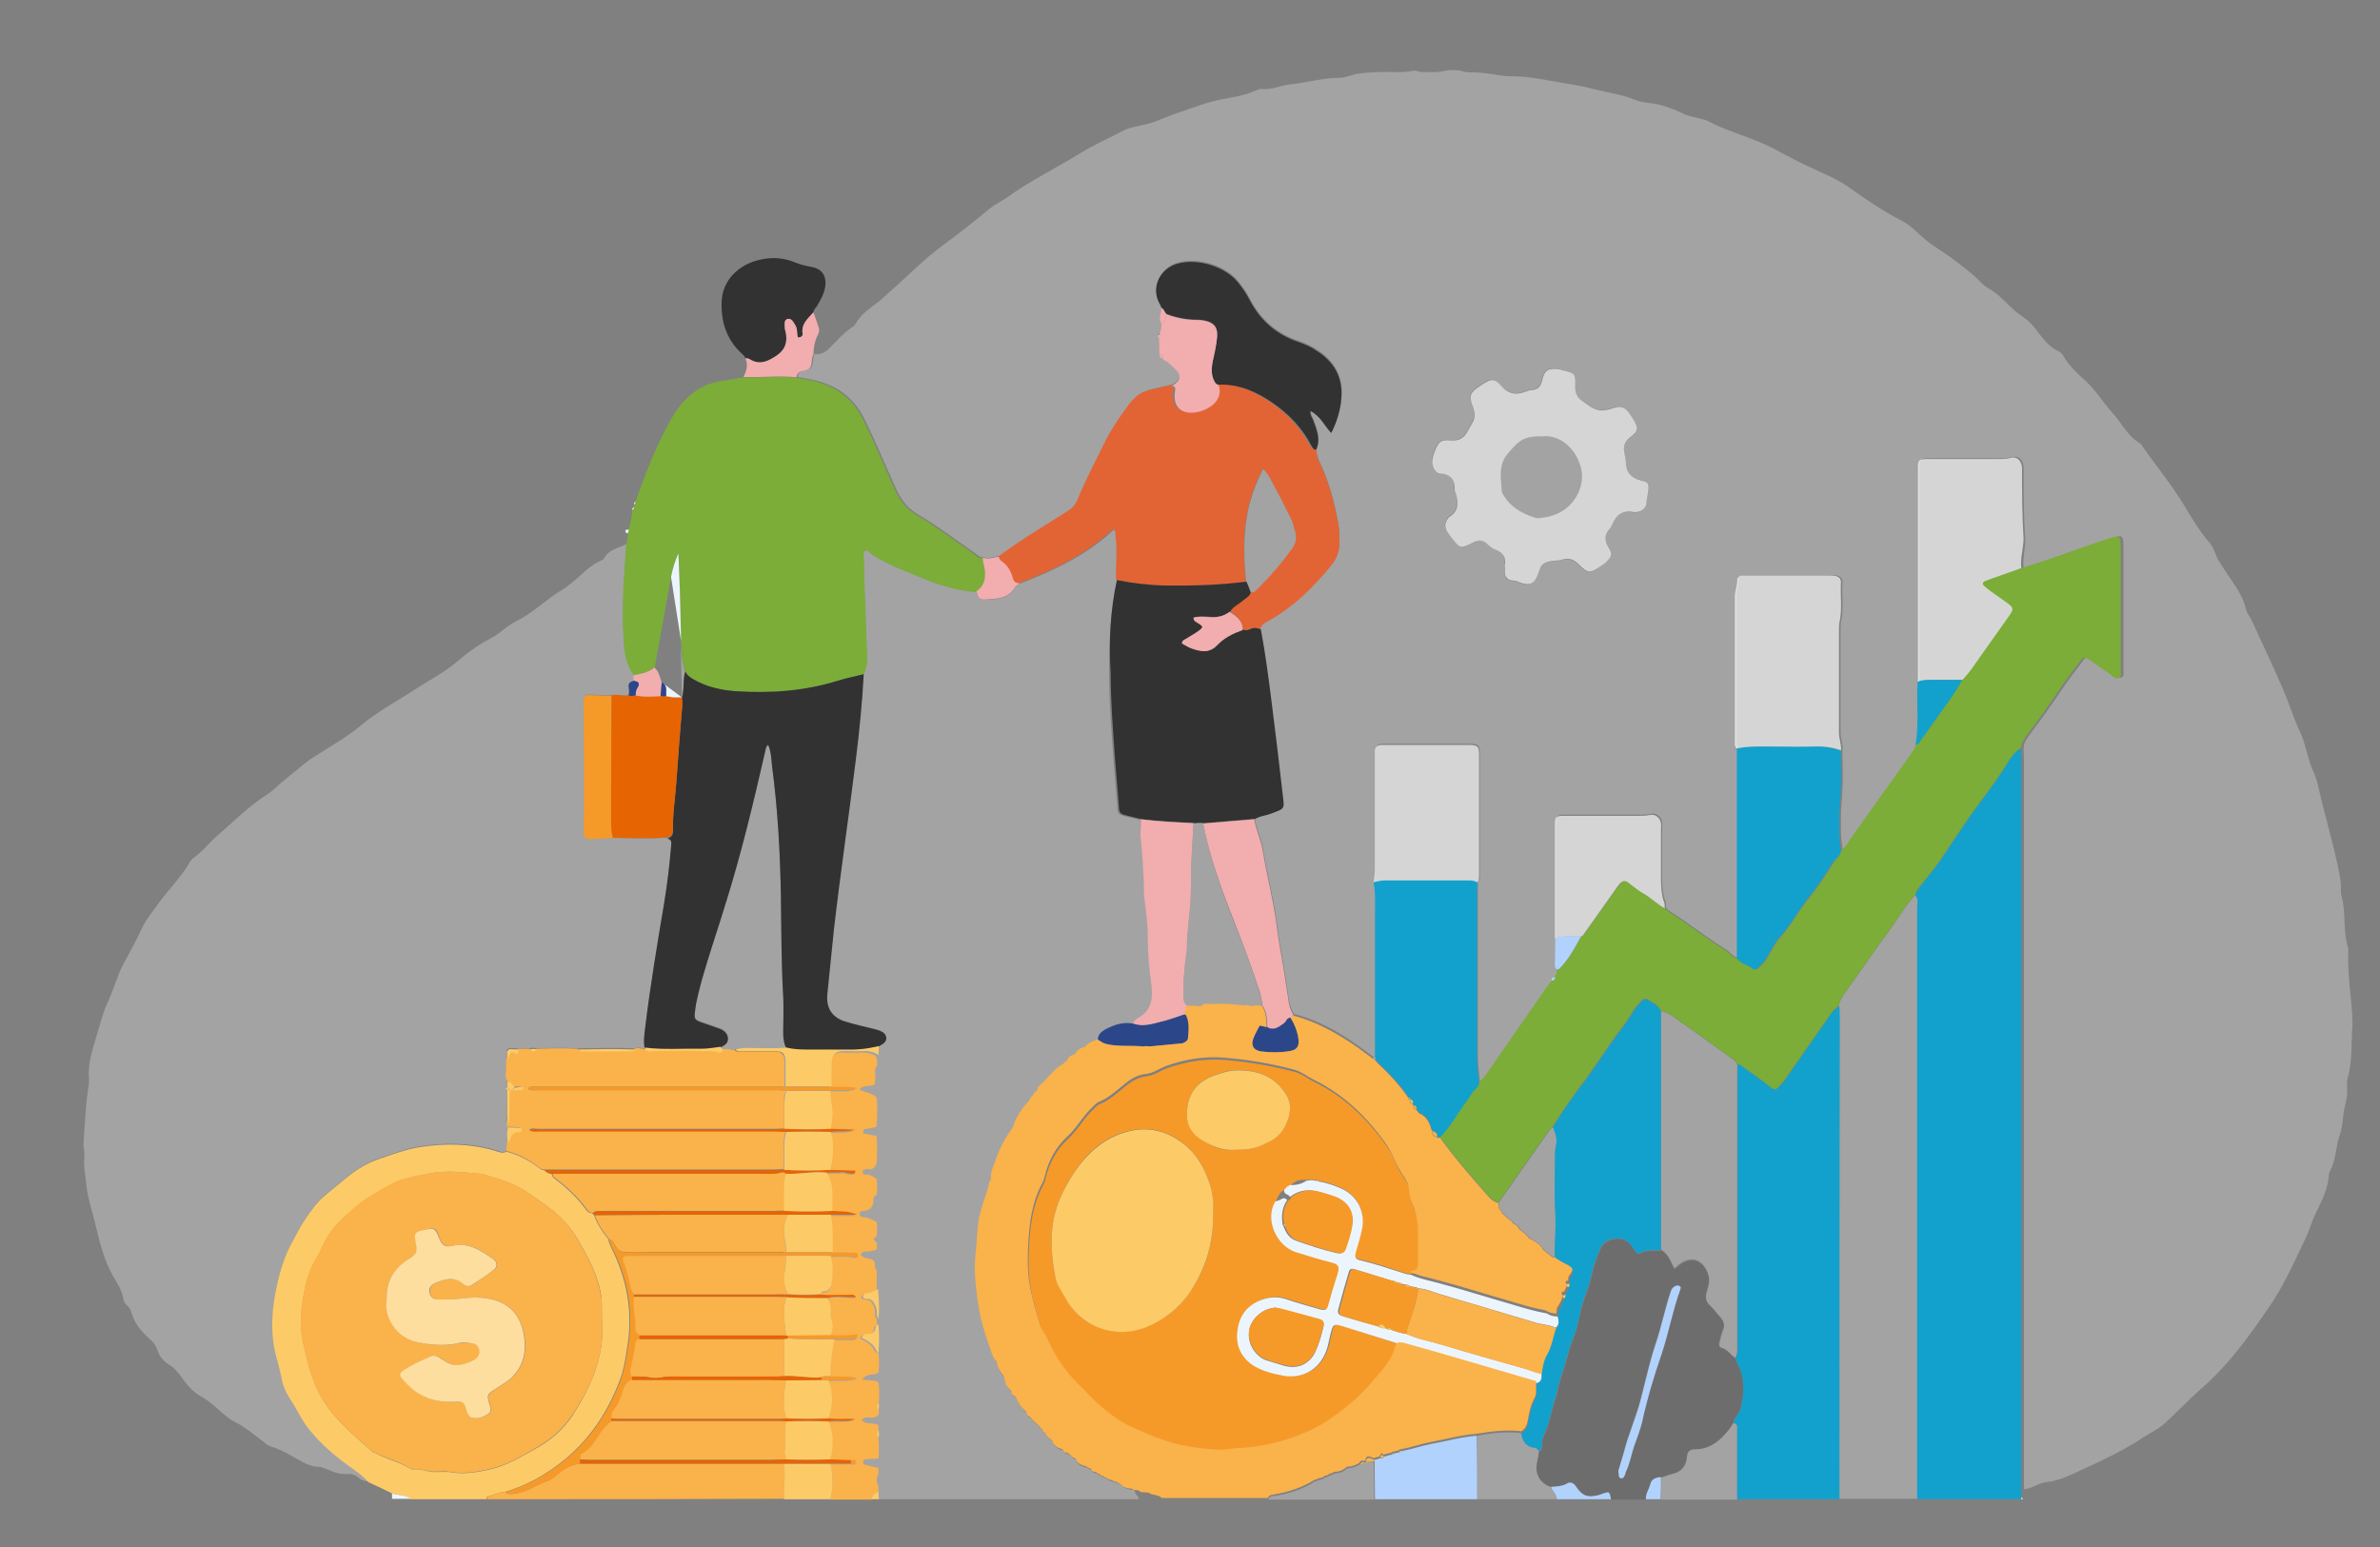 <?xml version="1.0" encoding="utf-8"?>
<!-- Generator: Adobe Illustrator 26.2.1, SVG Export Plug-In . SVG Version: 6.00 Build 0)  -->
<svg version="1.1" id="Layer_1" xmlns="http://www.w3.org/2000/svg" xmlns:xlink="http://www.w3.org/1999/xlink" x="0px" y="0px"
	 viewBox="0 0 615 399.8" style="enable-background:new 0 0 615 399.8;" xml:space="preserve">
<rect x="0" y="0" width="615" height="399.8" fill="#808080" stroke="none"/>
<style type="text/css">
	.st0{fill:#323232;}
	.st1{fill:#12A4D3;}
	.st2{fill:#089FC8;}
	.st3{fill:#EB7834;}
	.st4{fill:#E26435;}
	.st5{fill:#88C13E;}
	.st6{fill:#74A233;}
	.st7{opacity:0.28;}
	.st8{fill:#FFFFFF;}
	.st9{fill:#12A1CC;}
	.st10{opacity:0.24;fill:#323232;}
	.st11{fill:#FCCB68;}
	.st12{fill:#FAB24B;}
	.st13{fill:#B1D2FD;}
	.st14{fill:#EDF5FC;}
	.st15{fill:#EDF5FD;}
	.st16{fill:#7BAD38;}
	.st17{fill:#F2ADAF;}
	.st18{fill:#2C4789;}
	.st19{fill:#F59A29;}
	.st20{fill:#E76403;}
	.st21{opacity:0.67;fill:#FFFFFF;}
	.st22{fill:#CCE0FC;}
	.st23{fill:#FDDE9F;}
</style>
<g>
	<g class="st7">
		<path class="st8" d="M262,291.6c0-0.1,0-0.2,0.1-0.3c0.8-2.6,2.4-4.8,4.2-6.8c0.2-0.6,0.5-1.1,1-1.4c0.1-0.5,0.4-0.9,1-1l0,0
			c0.1-1.3,1.2-1.9,1.9-2.6c1.5-1.6,2.8-3.5,4.9-4.4c0.2-0.3,0.5-0.5,0.8-0.6c0.4-0.9,1-1.6,2-1.8l0,0c0.7-1.1,1.5-1.8,2.8-2
			c0-0.1,0.1-0.2,0.3-0.3c0.7-1,1.8-1.2,2.8-1.6c0-1.3,0.9-2,1.9-2.6c2.2-1.3,4.5-2,7.1-1.5c0.3-0.6,0.7-1.1,1.3-1.4
			c3.5-1.9,4-5,3.5-8.6c-0.5-3.8-0.9-7.6-0.9-11.4c0-3.7-0.4-7.3-0.9-10.9c-0.1-0.7-0.1-1.4-0.1-2.2c-0.1-4.7-0.4-9.4-0.9-14
			c-0.2-1.4-0.1-2.9-0.1-4.3c-1.2-0.3-2.5-0.6-3.7-0.9c-2-0.5-2.2-0.6-2.3-2.7c-0.3-4.1-0.7-8.1-1-12.2c-0.5-7.3-1.1-14.7-1.1-22
			c-0.1-8.1,0.3-16.1,2.1-24.1c-0.2-3.6,0.4-7.2-0.1-10.8c-0.1-0.8,0.1-1.6-0.6-2.5c-7,6.7-15.6,10.7-24.4,14.1
			c-0.4,0.3-1,0.6-1.3,1c-1.7,3-4.6,3-7.5,3.2c-1.8,0.1-1.9-0.1-2.5-2.1c-5-0.3-9.7-1.8-14.3-3.7c-3-1.3-6.1-2.4-9-3.9
			c-1.5-0.8-3-1.4-4.3-2.6c-0.3-0.3-0.7-0.7-1.3-0.4c-0.4,0.2-0.3,0.7-0.3,1.1c0.1,5.1,0.3,10.2,0.5,15.3c0.1,3.6,0.2,7.2,0.4,10.8
			c0.1,1.6-0.2,3.2-0.9,4.6c-0.4,7.3-1.1,14.5-2,21.7c-1.8,14.7-4,29.4-5.7,44.2c-0.6,5.6-1.1,11.1-1.7,16.7c-0.4,3.8,1.3,6.3,5,7.3
			c2.3,0.7,4.6,1.2,7,1.8c0.4,0.1,0.8,0.2,1.1,0.3c0.3,0.1,0.7,0.2,1,0.4h-25.4v120.9h30.2v0c20.5,0,41.1,0,61.6,0
			c0.2-0.9-1-1.1-0.9-2c-0.1-0.1-0.2-0.2-0.2-0.3c-0.1,0-0.2,0-0.3-0.1c-1.1-0.2-2.3-0.3-3.1-1.3c-0.1,0-0.2,0-0.3-0.1
			c-0.2-0.1-0.5-0.3-0.7-0.4l-0.2,0l-0.1-0.1c-0.2,0-0.3,0-0.4-0.1c-0.4-0.1-0.7-0.2-1.1-0.4l-0.2,0.1l-0.1-0.2
			c-0.2-0.1-0.5-0.3-0.7-0.4c-0.2-0.1-0.4-0.3-0.7-0.4l-0.2,0l-0.1-0.1c-0.3,0-0.5-0.2-0.5-0.4l0,0c-0.4,0-0.7-0.1-0.9-0.5l0,0
			c-0.7,0-1.2-0.2-1.4-0.9l0,0c-0.4,0-0.7-0.1-1-0.5c-0.1,0-0.3-0.1-0.4-0.1c-1.1-0.2-2.1-0.6-2.5-1.8c-0.1-0.1-0.3-0.2-0.4-0.4
			c-0.4-0.1-0.7-0.3-0.9-0.6l0,0c-0.2-0.2-0.4-0.3-0.6-0.5c-0.1,0-0.2-0.1-0.3-0.2c-0.6,0-0.9-0.3-1.1-0.8c-0.1,0-0.3-0.1-0.4-0.2
			c-1.3-0.2-2-1.1-2.5-2.2c-0.7-0.5-1.4-1.2-1.8-2c-0.4-0.2-0.5-0.5-0.6-0.8l0,0c-0.3-0.1-0.4-0.2-0.5-0.5l0,0
			c-0.2-0.2-0.3-0.3-0.5-0.5c-0.1-0.1-0.3-0.3-0.4-0.4c-0.2-0.2-0.3-0.4-0.5-0.5l0,0c-0.3-0.1-0.4-0.2-0.5-0.5l0,0
			c-0.3-0.1-0.4-0.2-0.5-0.5c-0.1-0.1-0.3-0.3-0.4-0.4c-0.5-0.2-0.8-0.5-0.8-1.1c-0.1-0.1-0.1-0.2-0.2-0.3c-1.2-0.9-1.9-2.1-2.5-3.4
			c-0.1-0.2-0.3-0.3-0.4-0.5c-0.5-0.2-0.9-0.5-0.8-1.1c-0.1-0.1-0.1-0.2-0.1-0.3c-1.2-0.9-1.6-2.1-1.8-3.5c-0.1-0.1-0.1-0.2-0.1-0.3
			c-1-1-1.7-2.1-1.8-3.5c-0.1-0.1-0.1-0.2-0.1-0.3c-0.7-0.6-0.9-1.5-1.3-2.3c-1.7-4.4-3-8.9-3.6-13.6c-0.6-4.3-1-8.6-0.4-12.9
			c0.3-2.1,0.3-4.3,0.5-6.4c0.4-3.9,2.2-7.5,3-11.3c0-0.1,0.2-0.2,0.3-0.3c0-0.1,0-0.3,0.1-0.4c-0.2-1.7,0.6-3.1,1.1-4.6
			C258.5,297.1,260,294.2,262,291.6z"/>
		<path class="st8" d="M494.9,231.3c-2.5,2.6-4.2,5.8-6.3,8.6c-4,5.5-7.8,11-11.7,16.5c-0.8,1.1-1.6,2.2-1.7,3.6
			c0,1,0.1,1.9,0.1,2.9c0,41.5,0,82.9,0,124.4c6.7,0,13.4,0,20.2,0c0-18.4,0-36.8,0-55.2c0-32.6,0-65.3,0-97.9
			C495.4,233.3,495.8,232.1,494.9,231.3z"/>
		<path class="st8" d="M397.2,377.7c0.2-0.9,0.4-1.8,0.5-2.8c-0.3-0.3-0.6-0.8-0.9-0.8c-2.3-0.1-3.3-1.6-3.6-3.7
			c-0.1,0-0.1-0.1-0.2-0.1c-3.8-0.4-7.6,0-11.3,0.7c0,5.5,0,10.9,0,16.4c6.9,0,13.8,0,20.6,0c0-1.3-1.2-2.1-1.5-3.2
			C397.9,383.2,396.5,380.7,397.2,377.7z"/>
		<path class="st8" d="M447.9,367.7c-0.3,0.5-0.6,0.9-0.9,1.4c-2.3,3-5,5.4-9,5.4c-1.4,0-2,0.6-2.1,2c-0.2,2.4-1.5,3.9-3.9,4.4
			c-0.9,0.2-1.8,0.6-2.7,0.9c0,1.9,0,3.8-0.1,5.7c6.6,0,13.1,0,19.7,0c0-1,0-1.9,0-2.9c0-4.9,0-9.8,0-14.7
			C448.8,369,449.2,367.9,447.9,367.7z"/>
		<path class="st8" d="M606.8,245.8c0-0.2,0-0.5,0-0.7c-1.3-3.9-0.7-8.1-1.4-12.1c-0.2-1-0.6-2-0.5-3.1c0.1-2.1-0.4-4.1-0.8-6.1
			c-1.2-5.8-2.9-11.6-4.3-17.3c-0.6-2.5-1-5-2.1-7.3c-0.9-1.9-1.3-3.9-1.9-5.9c-0.4-1.3-0.7-2.6-1.3-3.8c-1.8-3.8-3-7.8-4.7-11.7
			c-2.5-5.9-5.3-11.6-7.9-17.4c-0.5-1.1-1.4-2-1.6-3.2c-0.6-2.6-2-4.8-3.5-7c-1.1-1.6-2.2-3.3-3.3-5c-1-1.6-1.3-3.5-2.5-4.9
			c-2.8-3.2-4.9-6.9-7.1-10.5c-3.2-5.2-7.1-9.8-10.5-14.8c-0.1-0.2-0.3-0.4-0.5-0.5c-3.2-1.9-4.7-5.3-7.1-7.9
			c-2.4-2.7-4.3-5.8-6.9-8.2c-2.2-2-4.4-4-5.8-6.6c-0.3-0.5-0.7-0.8-1.3-1.1c-2.1-1-3.5-2.7-4.9-4.5c-1.2-1.7-2.5-3.3-4.3-4.4
			c-3.1-2-5.3-5.3-8.6-7.2c-0.9-0.5-1.7-1.1-2.4-1.9c-2-2.1-4.3-3.7-6.6-5.5c-2.7-2.1-5.8-3.7-8.3-6c-1.7-1.5-3.3-3.2-5.4-4.2
			c-4.6-2.4-8.9-5.3-13.1-8.3c-2.1-1.5-4.3-2.7-6.6-3.7c-3.5-1.6-7-3.2-10.3-5c-2-1.1-4-2.2-6.2-3.1c-4.6-2-9.5-3.3-13.9-5.7
			c-0.5-0.3-1.1-0.3-1.6-0.5c-1.7-0.4-3.5-0.7-5-1.5c-1.7-0.9-3.5-1.4-5.3-2c-2.2-0.7-4.6-0.5-6.8-1.4c-3.3-1.4-6.9-1.8-10.3-2.7
			c-3.7-1-7.6-1.5-11.4-2.2c-3.5-0.7-7-1.2-10.6-1.2c-0.6,0-1.1,0-1.7-0.1c-2.7-0.4-5.3-0.9-8-0.9c-0.9,0-1.7,0-2.6-0.3
			c-1.5-0.4-3.1-0.4-4.5-0.1c-2,0.5-4,0.3-6,0.3c-0.8,0-1.6-0.5-2.3-0.3c-2.8,0.6-5.6,0.2-8.4,0.3c-1.8,0.1-3.6,0.1-5.5,0.4
			c-1.8,0.2-3.3,1.1-5.1,1.1c-4.3,0-8.5,1.3-12.7,1.7c-2.4,0.2-4.7,1.5-7.3,1.2c-0.5-0.1-1.1,0.2-1.6,0.4c-2.7,1.2-5.7,1.7-8.5,2.2
			c-3.8,0.7-7.3,2.1-10.9,3.3c-2.9,0.9-5.6,2.3-8.5,3.1c-2.2,0.6-4.6,0.8-6.6,1.9c-3.8,1.9-7.8,3.8-11.4,6c-6,3.7-12.4,6.8-18.2,11
			c-1.6,1.1-3.3,1.9-4.8,3.1c-3.9,3.3-7.9,6.4-12,9.4c-5,3.7-9.2,8.1-13.8,12.1c-1.2,1.1-2.3,2.2-3.6,3.1c-2,1.4-3.8,2.9-5.1,5
			c-0.2,0.4-0.6,0.8-1,1c-2.2,1.5-3.9,3.5-5.8,5.4c-1.1,1.1-2.3,1.7-3.8,1.5c-0.4,0.5-0.3,1-0.4,1.6c-0.2,2-0.5,2.3-2.5,2.7
			c-0.9,0.2-1.4,0.7-1.5,1.6c1.1,0.2,2.2,0.4,3.3,0.6c6.2,1.2,11,4.3,13.9,10.1c2.9,5.9,5.4,11.9,8.1,17.9c1.3,2.9,2.9,5.2,5.8,6.9
			c4.9,2.9,9.5,6.4,14.3,9.7c0.9,0.6,1.6,1.6,2.9,1.4c0,0,0,0,0,0c0,0,0,0.1,0,0.1c1.4,0.3,2.6-0.4,4-0.4c3.2-2.3,6.5-4.6,9.9-6.7
			c2.7-1.7,5.4-3.4,8.1-5.1c1.3-0.8,2.2-1.8,2.7-3.2c2.1-5.1,4.7-10,7.1-14.9c1.6-3.2,3.7-6.2,5.8-9.1c1.3-1.8,2.9-3.4,5.2-4
			c1.9-0.5,3.8-0.9,5.8-1.4c2.1-1.3,2.5-2.7,1-4.1c-1-0.9-1.9-2.1-3.3-2.6c0-0.1,0-0.3-0.1-0.4c-0.7,0-0.9-0.5-0.9-1.1
			c0-1.4-0.1-2.8-0.1-4.2c-0.5-0.3-0.4-0.6,0.1-0.9c0.2-0.9,0.6-1.8,0.5-2.8c-0.8-1.3-0.1-2.7,0-4c-0.1-0.3-0.2-0.6-0.4-0.9
			c-2.5-4.3,0.1-9.3,4.7-10.5c5.2-1.4,12.3,0.8,15.6,5c1.1,1.4,2.1,2.8,2.9,4.4c2.8,5.4,7,9,12.7,10.9c1.7,0.6,3.3,1.3,4.7,2.3
			c4.4,2.8,6.7,6.8,6.3,12.1c-0.2,3.1-1.1,6.1-2.6,9.1c-1.8-1.9-2.8-4.4-5.4-5.7c-0.1,1.1,0.5,1.8,0.8,2.6c0.9,2.4,1.8,4.8,0.6,7.4
			c0.1,1,0.3,2,0.7,3c2.5,5.1,4,10.6,5,16.2c0.3,1.8,0.4,3.7,0.3,5.5c-0.1,1.9-0.8,3.6-2,5.1c-4.8,5.9-10.1,11.1-16.8,14.7
			c-0.8,0.4-1.4,1-1.7,1.9c1.2,6.3,2,12.6,2.8,18.9c1,7.8,1.9,15.5,2.8,23.3c0.5,4.5,0.9,4-3.4,5.6c-1.2,0.4-2.5,0.5-3.6,1.2
			c0.4,2.6,1.6,5,2.1,7.6c1.1,6.7,2.8,13.2,3.7,19.9c0.4,3.5,1.1,7.1,1.7,10.6c0.5,3.2,1,6.4,1.5,9.7c0.2,1.1,0.7,1.9,1.1,2.9
			c6.1,1.5,11.4,4.5,16.5,8.1c1.4,1,2.8,2.1,4.2,3.1c0.2-0.1,0.3-0.3,0.5-0.4c0-12.4,0-24.8,0-37.3c0-2.6,0.2-5.2-0.4-7.8
			c0.4-1.5,0.4-3,0.4-4.5c0-9.2,0-18.4,0-27.5c0-0.6,0-1.3,0-1.9c0-1.1,0.6-1.6,1.7-1.6c1.3,0,2.6,0,3.8,0c6.2,0,12.5,0,18.7,0
			c2.3,0,2.7,0.3,2.7,2.6c0,10.5,0,20.9,0,31.4c0,0.6,0.1,1.1-0.5,1.5c0,15.2,0,30.3,0,45.5c0,2.1,0.3,4.1,0.5,6.2
			c1.1-0.7,1.8-1.8,2.5-2.8c5.4-7.8,10.8-15.6,16.2-23.3c0-0.6,0.3-0.9,0.9-1c0.4-0.6,0.6-1.2,0.6-1.9c-0.7-0.5-0.5-1.3-0.5-2
			c0-2.1,0-4.1,0-6.2c0-9.7,0-19.5,0-29.2c0-2.3,0.2-2.5,2.5-2.5c6.5,0,12.9,0,19.4,0c0.9,0,1.7,0,2.6-0.2c1.4-0.3,2.6,0.6,2.9,2.1
			c0.1,0.5,0,1.1,0,1.7c0,3.9,0,7.8,0,11.7c0,2.5,0,4.9,0.9,7.3c0.2,0.4,0.1,0.9,0.1,1.4c0.2,0.2,0.4,0.5,0.6,0.7
			c5.1,3.2,9.8,7,15,10.2c1.1,0.7,1.7,1.9,3.1,2.1c0-18.1,0-36.2,0-54.2c-0.7-0.6-0.5-1.3-0.5-2c0-12.4,0-24.8,0-37.2
			c0-1.5,0.6-2.8,0.6-4.3c0-0.7,0.6-1.1,1.3-1.2c0.6,0,1.1,0,1.7,0c6.8,0,13.6,0,20.4,0c0.6,0,1.3,0,1.9,0.1
			c0.9,0.2,1.6,0.7,1.5,1.8c-0.2,3.4,0.4,6.9-0.4,10.3c-0.1,0.6-0.1,1.3-0.1,1.9c0,8.9,0,17.7,0,26.6c0,1.5,0.7,3,0.5,4.5
			c0,3.3,0.2,6.7,0,10c-0.1,2.4-0.4,4.9-0.4,7.3c0,2.9-0.1,5.7,0.5,8.5c1.4-1.1,2.2-2.7,3.2-4.1c5.1-7.1,10.1-14.2,15.2-21.3
			c0.4-0.6,0.8-1.2,0.9-1.9c0.9-5.4,0.2-10.9,0.5-16.3c0-18.4,0-36.8,0-55.1c0-2.3,0.2-2.5,2.5-2.5c5.7,0,11.3,0,17,0
			c1.5,0,3,0.1,4.5-0.3c1.4-0.4,2.5,0.5,2.8,1.9c0.1,0.3,0.1,0.6,0.1,1c0,6,0,11.9,0.4,17.9c0.2,2.6-0.7,5.2-0.4,7.8
			c7.4-2.1,14.6-5,22-7.4c3.8-1.2,3.8-1.3,3.8,2.7c0,10.3,0,20.6,0,31c0,0.7,0.3,1.5-0.4,2c-0.9,0.5-1.5-0.2-2.1-0.7
			c-1.8-1.2-3.5-2.5-5.3-3.7c-1.6-1.1-1.8-1.1-3,0.6c-1.8,2.4-3.6,4.7-5.2,7.1c-2.5,3.8-5.2,7.5-7.9,11.1c-0.8,1.1-1.8,2.3-1.9,3.8
			c0,1.1,0.1,2.2,0.1,3.3c0,44.1,0,88.3,0,132.4c0,18.6,0,37.3,0,55.9c2.1-0.1,3.7-1.6,5.7-1.8c3.8-0.4,7-2.2,10.3-3.7
			c4.9-2.2,9.8-4.6,14.4-7.6c2.1-1.4,4.4-2.4,6.2-4.1c3-2.8,5.9-5.8,9-8.6c6.9-5.9,12.2-13.2,17.3-20.6c4-5.7,6.8-12,9.8-18.3
			c1-2.1,1.6-4.3,2.6-6.4c1.6-3.3,3.3-6.5,3.5-10.3c0-0.3,0.2-0.6,0.3-0.9c1.6-2.8,1.4-6.2,2.5-9.2c0.9-2.5,0.7-5.2,1.4-7.7
			c0.4-1.5,0.6-3,0.5-4.5c0-0.8-0.1-1.6,0.1-2.4c1.4-4.7,0.9-9.5,1.3-14.2C607.8,258.4,606.5,252.1,606.8,245.8z M425.8,126.6
			c-0.1,1.2-0.4,2.3-0.5,3.5c0,1.2-1.2,2.2-2.4,2.3c-0.3,0-0.6,0.1-1,0c-2.7-0.5-4.4,0.8-5.4,3.2c-0.2,0.5-0.5,1-0.9,1.4
			c-1.2,1.5-1.1,3-0.1,4.6c1,1.6,0.9,2.2-0.4,3.6c-0.5,0.5-1.1,0.9-1.7,1.3c-2.8,1.8-3.1,1.8-5.5-0.5c-1.2-1.2-2.4-1.9-4.3-1.3
			c-1.2,0.4-2.5,0.2-3.8,0.6c-1,0.3-1.7,0.8-2,1.8c-0.1,0.4-0.3,0.8-0.4,1.1c-1,2.9-2.2,3.4-5.1,2.3c-0.1-0.1-0.3-0.1-0.4-0.2
			c-0.9-0.3-2.1,0-2.8-1.1c-0.6-1-0.2-2-0.4-3.2c0.5-2-0.4-3.3-2.4-4.1c-0.8-0.3-1.5-0.9-2.2-1.5c-1.1-1.1-2.3-1-3.5-0.4
			c-0.1,0.1-0.3,0.1-0.4,0.2c-2.9,1.4-3.1,1.4-5.1-1.2c-0.4-0.5-0.8-1-1.1-1.5c-0.9-1.3-0.8-2.5,0.1-3.7c0.1-0.1,0.2-0.3,0.3-0.3
			c2.4-1.5,2.4-3.6,1.7-6c-0.1-0.3-0.3-0.6-0.3-0.9c0.1-2.7-1-4.2-3.9-4.4c-1.1-0.1-2.1-1.9-1.9-3.3c0.1-0.9,0.4-1.7,0.7-2.5
			c1-2.4,1.4-2.9,4.1-2.7c2.2,0.2,3.5-0.7,4.4-2.5c0.4-0.7,0.8-1.4,1.2-2.1c0.8-1.4,0.6-2.7,0.1-4.1c-1.1-2.7-0.8-3.6,1.6-5.2
			c0.4-0.3,0.8-0.5,1.2-0.8c2-1.2,2.9-1.3,4.4,0.5c1.8,2.2,3.9,2.6,6.4,1.6c0.5-0.2,1.1-0.4,1.6-0.4c1.6-0.1,2.3-0.9,2.7-2.5
			c0.6-2.7,1.5-3.2,4.3-2.9c0.2,0,0.5,0.1,0.7,0.2c3.5,0.8,3.6,0.8,3.5,4.4c0,1.5,0.5,2.7,1.7,3.5c1.8,1.2,3.4,2.9,6,2.5
			c0.7-0.1,1.4-0.3,2.1-0.5c1.7-0.7,2.9-0.4,4,1c0.4,0.6,0.8,1.2,1.2,1.8c1.4,2.4,1.3,3-0.9,4.7c-1,0.8-1.5,1.7-1.5,3.1
			c0.1,1.1,0.4,2.2,0.5,3.3c0,2.8,1.6,4.2,4.1,4.8C425.7,124.7,426,125,425.8,126.6z"/>
		<path class="st8" d="M172.4,216.4c-4.6,0.4-9.3,0.1-13.9,0.1c-2,0.1-4,0.1-5.9,0.2c-1.2,0-1.7-0.6-1.7-1.8c0-1.6,0.1-3.2,0.1-4.8
			c0-9.3,0-18.7-0.1-28c0-0.3,0-0.6,0-1c0-1.1,0.4-1.7,1.5-1.6c1.9,0.1,3.8,0.1,5.7,0.2c1.4-0.5,2.9,0.4,4.3-0.1
			c0.3-0.6,0.1-1.3,0.1-1.9c-0.1-1.1,0.4-1.6,1.4-1.8c0-0.5,0-1,0-1.5c-1.6-2.1-2.2-4.5-2.5-7.1c-0.5-5.4-0.4-10.8-0.2-16.2
			c0.2-3.5,0.5-7,0.7-10.5c-2,1-4.4,1.3-5.7,3.5c-0.3,0.6-1,0.8-1.6,1.1c-1.2,0.6-2.3,1.4-3.3,2.3c-1.9,1.7-3.8,3.5-5.9,4.8
			c-4.2,2.5-7.6,6.1-12,8.2c-2.4,1.2-4.2,3.2-6.5,4.4c-2.9,1.5-5.7,3.4-8.1,5.5c-3.5,3.1-7.6,5.2-11.5,7.7
			c-4.7,3.1-9.7,5.7-14.1,9.4c-3.2,2.7-6.9,4.8-10.5,7.1c-1.4,0.9-2.8,1.7-4.1,2.8c-2,1.7-4.1,3.3-6.1,5c-1.1,1-2.2,2.1-3.5,2.9
			c-4.7,3-8.5,6.9-12.7,10.5c-2.2,1.9-3.9,4.2-6.3,5.9c-0.5,0.3-0.9,0.9-1.2,1.5c-2.4,4-5.8,7.2-8.4,11c-1.3,1.8-2.7,3.5-3.7,5.6
			c-1.4,3.1-3.1,6.1-4.7,9.1c-1.7,3.1-2.5,6.5-4,9.7c-1.6,3.4-2.4,7.1-3.5,10.6c-0.9,3-1.8,6.1-1.5,9.4c0,0.5,0,1,0,1.4
			c-0.9,5-1,10-1.4,15.1c-0.1,1.3,0.3,2.5,0.2,3.8c-0.3,2.5,0.3,4.9,0.5,7.3c0.4,3.4,1.5,6.7,2.3,10c1.1,4.6,2.2,9.3,4.6,13.5
			c1.1,1.9,2.4,3.8,2.7,6.1c0.1,0.6,0.5,1.2,1,1.6c0.5,0.4,0.8,1,1,1.6c0.8,2.9,2.6,5.1,4.8,7c0.9,0.8,1.6,1.7,2,2.9
			c0.5,1.6,1.6,2.9,3.1,3.8c1.2,0.7,2,1.7,2.9,2.9c1.5,2.1,3.1,4.1,5.4,5.3c0.9,0.5,1.6,1.1,2.3,1.6c2.2,1.7,4.1,3.9,6.6,5.1
			c2.4,1.2,4.3,2.9,6.5,4.5c0.8,0.6,1.5,1.4,2.6,1.7c2.9,0.9,5.5,2.6,8.1,4c1.5,0.8,2.9,1.3,4.5,1.2c2.2,0.7,4.3,2,6.7,1.9
			c1.2-0.1,2.3,0.1,3.3,1c0.7,0.6,1.7,0.9,2.6,0.9c-2-2.3-4.7-3.8-7.1-5.7c-3.2-2.5-6.1-5.2-8.5-8.3c-1.8-2.3-2.9-4.9-4.5-7.3
			c-1.2-1.8-2.1-3.8-2.4-5.9c-0.3-1.6-0.8-3.2-1.2-4.8c-1.6-5.6-1.4-11.4-0.3-17.1c0.9-4.7,2.2-9.3,4.6-13.5
			c0.9-1.6,1.7-3.3,2.7-4.8c1.6-2.4,3.3-4.9,5.6-6.8c1.5-1.3,3.1-2.5,4.6-3.8c2.7-2.3,5.7-4.3,8.9-5.4c3.6-1.2,7.1-2.6,11-3.2
			c6.5-1,12.8-0.9,19.1,0.9c1,0.3,2.1,0.9,3.2,0.3c0.1-0.8,0.1-1.6,0.2-2.3c-0.1-0.8-0.1-1.6-0.2-2.4c0,0,0,0,0,0
			c0.1-0.5,0.2-1,0.2-1.5c0-0.3,0-0.6-0.1-1c-0.3-2.9-0.1-5.8-0.2-8.7c-0.4-0.3-0.4-0.6,0-0.9c0-0.5,0.1-1,0.1-1.5
			c-0.1-0.5-0.2-1-0.3-1.5c-0.2-0.1-0.4-0.2-0.5-0.3c0.1,0.1,0.3,0.2,0.5,0.3c0.4-1.4,0-2.9,0.3-4.3c0-0.6-0.1-1.3-0.1-1.9
			c-0.4,0.1-0.7,0.3-0.8,0.6c0.1-0.3,0.4-0.5,0.8-0.6c0.2-0.2,0.4-0.4,0.6-0.6c0,0,0,0,0,0c0.8,0,1.6,0.1,2.4,0.1c1,0,1.9,0,2.9,0
			c0.6-0.2,1.3-0.2,1.9,0c3.5-0.1,7.1-0.2,10.6,0c5-0.1,9.9-0.2,14.9,0c0.2-0.1,0.3-0.1,0.5-0.2c0.6,0.1,1.3,0.1,1.9,0.2
			c0-0.2,0-0.3,0.1-0.5c-0.4-1.8-0.1-3.5,0.1-5.2c1.3-10.8,3.1-21.5,4.9-32.2c0.8-4.9,1.4-9.8,1.8-14.7
			C173.6,217.6,173.8,216.5,172.4,216.4z M130.6,292.8c-0.3,0-0.6,0-0.8,0.1C130.1,292.8,130.4,292.8,130.6,292.8z"/>
		<path class="st8" d="M444.3,346.6c-0.2,0.7-0.2,1.4,0.5,1.6c1.6,0.4,2.4,1.9,3.6,2.7c0.5-0.9,0.5-1.8,0.5-2.8c0-3.4,0-6.9,0-10.3
			c0-20.9,0-41.8,0-62.8c-0.4-0.7-0.9-1.1-1.5-1.5c-4.3-3.1-8.6-6.3-13-9.3c-1.6-1.1-3.1-2.6-5.2-2.9c0,20,0,39.9,0,59.9
			c0,0.6,0,1.1,0.1,1.7c1.8,1.1,2.4,3,3.3,4.8c0.4-0.3,0.7-0.5,0.9-0.7c3.2-2.8,6.6-1.8,7.9,2.3c0.5,1.7-0.1,3.1-0.5,4.7
			c-0.3,1.3-0.1,2.3,0.9,3.2c1,1,1.9,2.1,2.8,3.2c0.8,0.9,1.1,1.9,0.6,3.1C444.7,344.6,444.6,345.6,444.3,346.6z"/>
		<path class="st8" d="M401.3,291.2c-0.6,0.5-1,1-1.4,1.6c-4.2,6-8.4,12-12.6,18c0.1,0.5,0.1,1,0.2,1.6c0.4,0.2,0.5,0.5,0.6,0.8
			c0.1,0.2,0.3,0.4,0.4,0.5c0,0,0,0,0,0c0.3,0,0.4,0.2,0.5,0.5c0,0,0,0,0,0c0.3,0,0.4,0.2,0.5,0.5c0,0,0,0,0,0
			c0.3,0,0.4,0.2,0.5,0.4c0,0,0,0,0,0c0.4,0,0.7,0.2,0.8,0.6c0.2,0.2,0.3,0.3,0.5,0.5c0.7,0.2,1.2,0.7,1.4,1.4
			c1,0.6,1.7,1.4,2.5,2.3c1.4,0.7,2.8,1.5,3.7,3c0.8,0.7,1.7,1.3,2.5,2c0.2,0,0.3-0.1,0.5-0.1c-0.2-3.6,0.3-7.3,0.1-10.9
			c-0.3-5.1-0.1-10.2-0.1-15.3c0-0.8,0-1.6,0.2-2.4C402.5,294.5,402,292.8,401.3,291.2z"/>
		<path class="st8" d="M318.7,237.9c-3.2-8.2-6.1-16.4-7.8-25.1c-0.8-0.2-1.7-0.1-2.5,0c-0.2,3.6-0.4,7.2-0.6,10.7
			c-0.1,3.4,0,6.7-0.2,10.1c-0.3,3.9-0.9,7.7-0.9,11.7c0,0.8-0.2,1.6-0.3,2.4c-0.4,3.3-0.7,6.7-0.6,10c0,0.9,0.2,1.7,1,2.3
			c1-0.1,1.9-0.2,2.8,0.1c0.3,0,0.7-0.1,1-0.1c0.5-0.7,1.3-0.4,2-0.5c3-0.1,6,0,9,0.4c0.6,0,1.3,0,1.9,0.2c0.8-0.4,1.7-0.1,2.6-0.2
			c-0.1-1.1-0.3-2.2-0.6-3.3C323.6,250.2,321.1,244,318.7,237.9z"/>
		<path class="st8" d="M202.4,257.6c-0.5-8.6-0.5-17.3-0.6-25.9c-0.2-11.4-0.8-22.7-2.3-33.9c-0.2-1.8-0.2-3.7-1-5.5
			c-0.7,0.5-0.6,1.2-0.8,1.8c-3,13.1-6.1,26.1-10.1,38.9c-2,6.6-4.3,13.2-6.2,19.9c-0.7,2.7-1.5,5.4-1.8,8.2c-0.3,2.1-0.1,2.3,1.9,3
			c1.4,0.5,2.9,1,4.3,1.5c1.2,0.4,2.2,1.2,2.3,2.5c0.1,1.4-1,1.9-2,2.4c0.2,0.3,0.4,0.5,0.6,0.8c0.5,0,1,0,1.4,0c0.2,0,0.3,0,0.5,0
			c0.3,0,0.6,0,1,0c1.2-0.4,2.3-0.4,3.5-0.4c3.3,0,6.7,0.2,10-0.1c-0.7-1.3-0.8-2.7-0.8-4.2C202.5,263.5,202.6,260.6,202.4,257.6z"
			/>
		<path class="st8" d="M325,152.3c3.3-3.2,6.2-6.6,8.9-10.3c1-1.4,1.4-2.8,0.9-4.5c-0.4-1.2-0.6-2.5-1.2-3.6c-1.5-3-3-6-4.6-8.9
			c-0.7-1.2-1.2-2.6-2.6-3.8c-1.4,2.8-2.5,5.5-3.3,8.3c-1.9,6.9-1.8,13.9-1.1,20.9c0.4,0.9,0.8,1.9,1.1,2.8
			C324,153.4,324.5,152.8,325,152.3z"/>
		<path class="st8" d="M398.4,112.8c-4.9-0.2-6.2,1.4-8.9,4.6c-2.4,2.9-1.6,6.3-1.4,9.6c0,0.3,0.2,0.6,0.4,0.9
			c1.7,2.9,4.3,4.5,7.4,5.6c0.5,0.2,1.1,0.4,1.6,0.4c3.6-0.3,6.8-1.5,9.1-4.5c2.2-3,2.8-6.5,1.5-9.8
			C406.8,116,403.2,112.2,398.4,112.8z"/>
		<path class="st8" d="M176.2,180.2c0.7-2.2,0.2-4.5,0.8-6.7c-0.8-2.5-1-5.2-1.1-7.8L176.2,180.2z"/>
		<path class="st8" d="M352.9,377.8l-0.2,0.1l-0.2,0c-0.3,0.3-0.6,0.5-1.1,0.5c-1,0.6-2.1,1-3.2,1c-0.9,0.8-1.9,1.3-3.1,1.3
			c-0.1,0.1-0.2,0.1-0.4,0.1c-0.3,0.3-0.6,0.4-1.1,0.4c-0.3,0.4-0.8,0.5-1.3,0.6c-0.3,0.4-0.6,0.5-1.1,0.5l-0.1,0.1l-0.2,0
			c-0.2,0.1-0.4,0.2-0.7,0.3c-0.1,0.1-0.2,0.1-0.4,0.1c-3.1,2-6.5,3.1-10.1,3.7c-0.8,0.1-1.6,0-2,1c9.1,0,18.2,0,27.4,0
			c0-3.2-0.1-6.5-0.1-9.7C354.4,377.7,353.7,377.7,352.9,377.8z"/>
	</g>
	<path class="st9" d="M522.3,385c0,0.6,0,1.3,0,1.9c0,0.2,0,0.3,0,0.5c-9,0-17.9,0-26.9,0c0-18.4,0-36.8,0-55.2
		c0-32.6,0-65.3,0-97.9c0-1,0.4-2.1-0.5-2.9c0.3-1.1,1.1-1.9,1.7-2.8c1.9-2.5,3.9-4.8,5.6-7.4c2-3.1,4.1-6.1,6.1-9.1
		c3.2-4.7,6.8-9,9.8-13.8c1.1-1.8,2.1-3.8,4.1-4.8c0,1.1,0.1,2.2,0.1,3.3c0,44.1,0,88.3,0,132.4C522.3,347.7,522.3,366.3,522.3,385z
		"/>
	<path class="st9" d="M475.3,387.4c-8.8,0-17.6,0-26.4,0c0-1,0-1.9,0-2.9c0-4.9,0-9.8,0-14.7c0-0.8,0.4-1.8-0.9-2.1
		c0.1-0.8,0.5-1.5,1-2.1c0.5-0.7,0.8-1.5,1-2.4c0.7-3.6,0.8-7.1-0.8-10.5c-0.3-0.6-0.7-1.1-0.7-1.8c0.5-0.9,0.5-1.8,0.5-2.8
		c0-3.4,0-6.9,0-10.3c0-20.9,0-41.8,0-62.8c0.5,0,0.9,0.3,1.3,0.6c2.4,1.8,4.9,3.6,7.3,5.4c0.8,0.6,1.3,0.8,2,0
		c0.4-0.5,0.9-0.9,1.3-1.4c3.7-5.3,7.4-10.6,11.1-15.9c0.9-1.3,1.8-2.8,3.3-3.7c0.1,1,0.1,1.9,0.1,2.9
		C475.3,304.4,475.3,345.9,475.3,387.4z"/>
	<path class="st10" d="M448.4,350.9c0,0.7,0.4,1.2,0.7,1.8c1.7,3.4,1.6,6.9,0.8,10.5c-0.2,0.9-0.5,1.7-1,2.4c-0.5,0.6-0.9,1.3-1,2.1
		c-0.3,0.5-0.6,0.9-0.9,1.4c-2.3,3-5,5.4-9,5.4c-1.4,0-2,0.6-2.1,2c-0.2,2.4-1.5,3.9-3.9,4.4c-0.9,0.2-1.8,0.6-2.7,0.9
		c-1.2,0.1-2.4,0.5-2.7,1.6c-0.4,1.4-1.3,2.6-1.2,4.1c-3,0-6.1,0-9.1,0c-0.4-1.9-0.4-1.9-2-1.5c-0.4,0.1-0.8,0.3-1.1,0.4
		c-3,0.7-4.4,0.2-6.1-2.4c-0.5-0.8-1.3-1-2.1-0.6c-1.3,0.8-2.7,0.7-4.2,0.9c-2.9-0.9-4.3-3.4-3.6-6.4c0.2-0.9,0.4-1.8,0.5-2.8
		c0.7-0.2,0.8-0.7,0.8-1.3c-0.1-1,0.1-1.9,0.5-2.8c1.5-3.2,2-6.7,3.1-10c0.5-1.4,0.6-2.9,1.1-4.4c1.4-3.7,2.1-7.6,3.6-11.3
		c0.8-2.1,1.2-4.3,1.7-6.4c0.7-3.3,2.3-6.3,2.9-9.6c0.4-2.2,1.3-4.3,2.1-6.3c0.5-1.4,1.6-2.2,2.9-2.6c2.6-0.7,4.3,0,5.8,2.4
		c0.4,0.7,0.9,1.6,1.8,1.1c1.7-1,3.6-0.6,5.4-0.7c1.8,1.1,2.4,3,3.3,4.8c0.4-0.3,0.7-0.5,0.9-0.7c3.2-2.8,6.6-1.8,7.9,2.3
		c0.5,1.7-0.1,3.1-0.5,4.7c-0.3,1.3-0.1,2.3,0.9,3.2c1,1,1.9,2.1,2.8,3.2c0.8,0.9,1.1,1.9,0.6,3.1c-0.4,0.9-0.6,2-0.9,3
		c-0.2,0.7-0.2,1.4,0.5,1.6C446.3,348.7,447.1,350.1,448.4,350.9z M418.2,380c0,0.5,0,0.7,0,0.8c0,0.5,0,1,0.6,1.1
		c0.6,0.1,0.8-0.5,1-0.9c0.1-0.2,0.1-0.5,0.2-0.7c1.1-2.1,1.5-4.3,2.1-6.5c0.7-2.1,1.6-4.2,2.1-6.3c1.3-6.1,3.2-12,5.1-17.8
		c1.8-5.4,2.8-10.9,4.7-16.3c0.1-0.4,0.4-0.8,0-1.1c-0.4-0.3-0.9-0.2-1.3,0c-0.6,0.3-0.9,0.8-1.1,1.5c-1.5,4.4-2.3,9-3.9,13.5
		c-1.5,4.5-2.5,9.2-3.7,13.8c-1.2,4.8-3.3,9.4-4.5,14.2C419.1,377,418.6,378.7,418.2,380z"/>
	<path class="st11" d="M101.3,385.9c-2-1-4.1-2-6.1-2.9c-2-2.3-4.7-3.8-7.1-5.7c-3.2-2.5-6.1-5.2-8.5-8.3c-1.8-2.3-2.9-4.9-4.5-7.3
		c-1.2-1.8-2.1-3.8-2.4-5.9c-0.3-1.6-0.8-3.2-1.2-4.8c-1.6-5.6-1.4-11.4-0.3-17.1c0.9-4.7,2.2-9.3,4.6-13.5c0.9-1.6,1.7-3.3,2.7-4.8
		c1.6-2.4,3.3-4.9,5.6-6.8c1.5-1.3,3.1-2.5,4.6-3.8c2.7-2.3,5.7-4.3,8.9-5.4c3.6-1.2,7.1-2.6,11-3.2c6.5-1,12.8-0.9,19.1,0.9
		c1,0.3,2.1,0.9,3.2,0.3c3.1,0.8,6,2.3,8.5,4.3c0.4,0.3,0.8,0.5,1.3,0.5c0.5,0.6,1.2,0.8,1.9,1c0,0.4,0.2,0.7,0.5,1
		c3.1,2.3,5.9,4.9,8.2,8c0.4,0.6,0.9,1.1,1.7,1.1c0.2,0.2,0.3,0.3,0.5,0.5c0.8,2.3,2.2,4.4,3.7,6.2c0.1,0.8,0.4,1.5,0.8,2.3
		c3.9,7.8,5.5,16.1,4.2,24.8c-0.5,3.2-0.9,6.5-2.1,9.5c-3,7.9-7.4,14.7-14,20.2c-4.7,3.9-9.8,6.8-15.6,8.5c-1.6,0-2.9,0.9-4.4,1.1
		c-0.3,0.1-0.4,0.5-0.4,0.8c-6.6,0-13.1,0-19.7,0C104.8,386.1,102.9,386.5,101.3,385.9z M155.6,341.6c-0.2-2.4,0.1-4.8-0.3-7.2
		c-0.9-5-3.2-9.3-5.7-13.6c-1.4-2.5-3.2-4.8-5.3-6.7c-2.3-2.1-5-3.9-7.6-5.7c-3.6-2.6-7.6-3.7-11.7-4.9c-0.9-0.3-1.9-0.2-2.8-0.3
		c-4.1-0.5-8.1-0.7-12.1,0.2c-2.1,0.4-4.2,0.9-6.3,1.5c-2.8,0.9-5.2,2.7-7.8,4.1c-1.8,1-3.4,2.3-5,3.7c-2.9,2.5-5.7,5.1-7.3,8.7
		c-0.7,1.4-1.3,2.9-2.2,4.3c-1.3,2.1-2.1,4.5-2.6,6.9c-1,4.7-1.6,9.4-0.6,14.2c0.9,4.2,1.9,8.3,3.7,12.2c3.1,6.8,8.8,11.2,14,16
		c0.3,0.3,0.7,0.3,1.1,0.5c2.8,1.6,6,2.2,8.7,3.9c0.3,0.2,0.6,0.3,0.9,0.3c1.6-0.2,3.2,0.4,4.7,0.6c1.7,0.2,3.4-0.1,4.9,0.1
		c3.4,0.6,6.7,0.1,9.9-0.6c4.7-1,8.7-3.5,12.8-5.8c3.6-2,6.6-4.8,8.8-8C152.6,358.6,156.2,350.7,155.6,341.6z"/>
	<path class="st12" d="M227,349.5c0.2,1.7,0.2,3.5,0,5.2c-1.2,0.8-3,0-4.2,1.8c1.6,0.3,3,0,4.2,0.7c0.3,1.8,0.2,3.5,0.1,5.3
		c-0.5,0.6-0.5,1.2,0,1.9c0,0.3,0,0.7,0,1c-0.5,0.8-1.3,1-2.2,0.9c-0.7,0-1.6-0.3-2.2,0.7c1.2,1.3,3,0.4,4.3,1.3c0,0.5,0,1,0,1.4
		c-0.5,0.6-0.5,1.2,0,1.9c0.1,1.8,0.2,3.5,0,5.3c-1.1,0-2.2,0.1-3.3,0.2c-0.4,0-0.7,0.3-0.7,0.8c0,0.4,0.3,0.6,0.6,0.6
		c1.1,0.3,2.2,0.6,3.4,0.8c0,0.5,0,1,0,1.5c-0.6,1.1-0.6,2.2,0,3.3c0,0.5,0,1,0,1.5c-0.9,0.4-1.6,0.9-1.8,1.9c-3.5,0-7,0-10.6,0
		c0.7-3,0.7-6.1,0-9.1c1.7,0,3.5,0,5.2,0c0.5,0,1.2,0.3,1.2-0.5c0-0.5-0.7-0.4-1.2-0.4c-1.8-0.1-3.6-0.1-5.3-0.2
		c0.8-3.3,0.9-6.6-0.5-9.8c2.3-0.4,4.7,0.3,6.9-0.6c-2.3-0.2-4.6,0.2-6.9-0.2c1.2-3.3,1.2-6.6,0-9.8c2.5-0.3,5,0.3,7.4-0.6
		c-2.3-0.7-4.6-0.3-6.9-0.5c-0.1-3.2,0.5-6.3,1-9.5c1.5,0,3,0,4.5,0c0.7,0,1.5,0,1.5-1.2c-2.4,0.3-4.7,0.3-7,0.2
		c0.5-1.4,0.7-2.7,0.2-4.2c-0.2-0.6-0.2-1.3-0.1-1.9c0.1-1.3-0.2-2.5-1-3.6c2.4-0.7,4.9-0.1,7.5-0.2c-0.5-0.8-1.2-0.5-1.8-0.6
		c-2.4-0.1-4.8,0.2-7.2-0.1c0.1-0.3,0.2-0.7,0.5-0.7c1.9,0,2.2-1.5,2.3-2.8c0.2-2.1,0.4-4.3-0.4-6.4c2,0,4.1-0.2,6.1,0.2
		c0.4,0.1,0.8,0.2,0.9-0.3c0.1-0.6-0.4-0.8-0.9-0.8c-1.9,0-3.8,0-5.7-0.1c0-3.2,0.3-6.4-0.5-9.6c2.1,0,4.1,0,6.7,0
		c-2.3-1.1-4.4-0.8-6.3-1c0-0.9,0-1.9,0-2.8c0.1-2.5-0.1-4.9-1.5-7c1.2-0.3,2.5,0,3.8-0.2c1.2-0.2,2.5,0.7,3.7,0.2
		c0-0.2,0-0.4,0-0.6c-2.2-0.1-4.3-0.1-6.5-0.2c0-0.6,0.2-1.2,0.3-1.9c0.4-2.7,0.6-5.3-0.3-7.9c2.1-0.3,4.2,0.2,6.3-0.6
		c-2.1-0.1-4.2-0.1-6.3-0.2c0.4-1.1,0.4-2.1,0.5-3.3c0.2-2.3-0.6-4.4-0.5-6.6c2.3-0.3,4.6,0.3,6.8-0.6c-2.3-0.6-4.6-0.2-6.8-0.4
		c0-1.9,0-3.8,0-5.7c0.1-2.5,1-3.4,3.4-3.4c1.6,0,3.2,0.1,4.7,0c1.5-0.1,2.8,0.2,4,1c0.2,0.8,0.3,1.6,0.2,2.4c-0.8,0.9-0.4,2-0.4,3
		c-0.1,2.1,0,2.1-2,2.2c-0.8,0.1-1.5,0.2-2.1,0.9c1.5,0.9,3.2,0.9,4.4,2c0.3,2.5,0.2,5.1,0,7.6c-0.9,0.4-1.8,0.5-2.8,0.6
		c-0.4,0-0.7,0.3-0.7,0.8c0,0.4,0.4,0.4,0.7,0.5c0.9,0.2,1.9,0.4,2.8,0.5c0.2,2.4,0.2,4.8,0,7.2c-0.4,0.9-0.9,1.6-2.1,1.4
		c-0.3-0.1-0.6,0-0.9,0.1c-0.4,0.1-0.6,0.3-0.6,0.7c0,0.3,0.2,0.7,0.6,0.6c1.2-0.1,2.1,0.5,3,1.1c0.2,1.4,0.2,2.9,0,4.3
		c-0.4,0.1-0.8,0.3-0.8,0.8c0.1,2-0.7,3.2-2.8,3.2c-0.4,0-0.8,0.3-0.8,0.7c-0.1,0.6,0.5,0.9,0.9,0.9c1.3,0.1,2.4,0.7,3.5,1.2
		c0.2,1.3,0.2,2.5,0,3.8c-1,0.7-1,0.8,0,1.5c0.1,0.6,0.2,1.3,0,1.9c-1,0.3-2,0.6-3,0.5c-0.5,0-0.9,0.2-1,0.8c0,0.5,0.5,0.5,0.8,0.7
		c0.3,0.1,0.6,0.3,0.9,0.3c1.4,0.1,2,0.7,1.9,2.1c0,0.3,0.1,0.6,0.4,0.8c0.1,1.8,0.1,3.5,0,5.3c-1.1,0.2-2,1-3.1,1
		c-0.4,0-0.8,0.3-0.8,0.7c0,0.7,0.6,0.7,1,0.7c1.4,0,1.8,0.9,2.3,2c0.4,1.1-0.1,2.3,0.7,3.2c0,0.5,0,1,0,1.5
		c-0.3,0.1-0.7,0.2-0.7,0.5c-0.1,1.4-0.8,1.9-2.2,1.9c-0.6,0-1.3,0.1-1.4,1c1.7,0.8,3.2,1.7,3.9,3.6
		C226.6,349.4,226.8,349.4,227,349.5z"/>
	<path class="st12" d="M125.8,387.4c0.1-0.3,0.1-0.7,0.4-0.8c1.5-0.3,2.8-1.1,4.4-1.1c1,0.9,2.1,0.5,3.2,0.3c2.7-0.5,5-2.2,7.6-3.1
		c1-0.4,1.8-1,2.6-1.7c1.7-1.5,3.6-2.6,5.9-2.8c5.4,0,10.9,0,16.3,0c12.1,0,24.3,0,36.4,0c0.4,3-0.1,6.1,0,9.1
		C177,387.4,151.4,387.4,125.8,387.4z"/>
	<path class="st13" d="M381.7,387.4c-8.8,0-17.6,0-26.4,0c0-3.2-0.1-6.5-0.1-9.7c0-0.1,0-0.3-0.1-0.4c0.5-0.2,1.1-0.3,1.6-0.5
		c0.4,0.1,0.7,0,0.9-0.4c0.7-0.2,1.3-0.4,2-0.5c0.3,0,0.5-0.1,0.6-0.3c0.4-0.1,0.9-0.2,1.3-0.3c0.3,0.1,0.4-0.1,0.6-0.3
		c2.7-0.5,5.2-1.4,7.8-1.9c3.9-0.7,7.7-1.8,11.7-2.1C381.7,376.5,381.7,381.9,381.7,387.4z"/>
	<path class="st11" d="M202.6,387.4c-0.1-3,0.4-6.1,0-9.1c4,0,8,0,12,0c0.7,3,0.7,6.1,0,9.1C210.6,387.4,206.6,387.4,202.6,387.4z"
		/>
	<path class="st13" d="M402.3,387.4c0-1.3-1.2-2.1-1.5-3.2c1.4-0.1,2.8-0.1,4.2-0.9c0.7-0.4,1.5-0.2,2.1,0.6c1.7,2.6,3,3.2,6.1,2.4
		c0.4-0.1,0.8-0.3,1.1-0.4c1.6-0.5,1.6-0.5,2,1.5C411.6,387.4,406.9,387.4,402.3,387.4z"/>
	<path class="st13" d="M429.2,381.7c0,1.9,0,3.8-0.1,5.7c-1.3,0-2.6,0-3.8,0c-0.1-1.5,0.9-2.7,1.2-4.1
		C426.8,382.2,428,381.7,429.2,381.7z"/>
	<path class="st14" d="M101.3,385.9c1.6,0.6,3.4,0.2,4.8,1.4c-1.6,0-3.2,0-4.8,0C101.3,386.9,101.3,386.4,101.3,385.9z"/>
	<path class="st11" d="M225.2,387.4c0.2-1,0.9-1.6,1.8-1.9c0,0.6,0.1,1.3,0.1,1.9C226.5,387.4,225.8,387.4,225.2,387.4z"/>
	<path class="st15" d="M522.3,387.4c0-0.2,0-0.3,0-0.5c0.2,0.2,0.3,0.3,0.5,0.5C522.6,387.4,522.5,387.4,522.3,387.4z"/>
	<path class="st16" d="M163.8,174.5c-1.6-2.1-2.2-4.5-2.5-7.1c-0.5-5.4-0.4-10.8-0.2-16.2c0.2-3.5,0.5-7,0.7-10.5
		c0.3-0.9,0.4-1.9,0.4-2.8c0.2-0.3,0.3-0.7,0.2-1c0.5-1.6,0.9-3.3,1-5c0.3-0.2,0.4-0.5,0.4-0.8c0.1-0.1,0.1-0.3,0.2-0.4
		c0-0.1-0.1-0.1-0.1-0.2c0.3-0.2,0.4-0.5,0.3-0.8c2.3-6.6,4.8-13.1,8-19.2c1.1-2.1,2.3-4.1,3.7-5.9c2.6-3.1,5.8-5.3,9.8-6
		c2.1-0.4,4.3-0.7,6.4-1.1c4.6,0.2,9.1-0.4,13.7,0.1c1.1,0.2,2.2,0.4,3.3,0.6c6.2,1.2,11,4.3,13.9,10.1c2.9,5.9,5.4,11.9,8.1,17.9
		c1.3,2.9,2.9,5.2,5.8,6.9c4.9,2.9,9.5,6.4,14.3,9.7c0.9,0.6,1.6,1.6,2.9,1.4c0,0,0,0.1,0,0.1c-0.1,1.1,0.4,2.2,0.5,3.3
		c0.1,2.1-0.2,4.1-2.2,5.4c-5-0.3-9.7-1.8-14.3-3.7c-3-1.3-6.1-2.4-9-3.9c-1.5-0.8-3-1.4-4.3-2.6c-0.3-0.3-0.7-0.7-1.3-0.4
		c-0.4,0.2-0.3,0.7-0.3,1.1c0.1,5.1,0.3,10.2,0.5,15.3c0.1,3.6,0.2,7.2,0.4,10.8c0.1,1.6-0.2,3.2-0.9,4.6c-2.2,0.6-4.5,1-6.7,1.7
		c-8.6,2.7-17.5,3.3-26.5,2.7c-3.8-0.2-7.4-1-10.7-3c-0.9-0.5-1.8-1-2.2-2.1c-0.8-2.5-1-5.2-1.1-7.8c-0.2-4.2-0.2-8.3-0.3-12.5
		c-0.1-3.4-0.3-6.8-0.4-10.2c-0.9,2-1.5,4-1.9,6.1c-1.4,7.8-2.8,15.6-4.2,23.3C167.6,173.8,165.7,174.1,163.8,174.5z"/>
	<path class="st0" d="M192.6,92.6c-0.1-0.6-0.6-0.9-1-1.3c-4-3.7-5.4-8.5-5.1-13.7c0.3-5.1,4.2-9.1,9.5-10.4
		c3.2-0.8,6.3-0.7,9.4,0.6c1.4,0.6,2.9,0.9,4.4,1.2c2.4,0.4,3.7,2.1,3.5,4.6c-0.2,2.1-1.2,3.8-2.2,5.5c-0.3,0.5-0.9,0.9-0.9,1.6
		c-1.4,1.6-3.2,2.9-2.8,5.5c0.1,0.6-0.4,1-1.2,1c-0.3-1,0-2-0.6-3c-0.5-0.8-0.9-2-2-1.8c-1.1,0.2-0.9,1.5-0.8,2.4
		c0,0.3,0.1,0.6,0.2,0.9c0.5,2.5,0,4.6-2.2,6.1c-2.2,1.5-4.4,2.7-7.1,1C193.4,92.6,193,92.5,192.6,92.6z"/>
	<path class="st17" d="M192.6,92.6c0.4,0,0.8,0,1.1,0.2c2.6,1.7,4.9,0.5,7.1-1c2.2-1.5,2.8-3.6,2.2-6.1c-0.1-0.3-0.2-0.6-0.2-0.9
		c0-0.9-0.3-2.2,0.8-2.4c1-0.2,1.5,1,2,1.8c0.5,0.9,0.2,2,0.6,3c0.8,0,1.3-0.4,1.2-1c-0.4-2.5,1.4-3.9,2.8-5.5
		c0.5,1.4,1,2.8,1.4,4.1c0.2,0.6,0,1.2-0.3,1.8c-0.8,1.6-1.1,3.3-1.1,5c-0.4,0.5-0.3,1-0.4,1.6c-0.2,2-0.5,2.3-2.5,2.7
		c-0.9,0.2-1.4,0.7-1.5,1.6c-4.6-0.5-9.1,0.1-13.7-0.1C192.9,95.9,193.4,94.3,192.6,92.6z"/>
	<path class="st15" d="M162.4,136.8c0.1,0.4,0,0.7-0.2,1c-0.3-0.1-0.6-0.1-0.6-0.5C161.6,136.8,162,136.9,162.4,136.8z"/>
	<path class="st15" d="M164.2,129.6c0,0.3,0,0.6-0.3,0.8C163.8,130.1,163.9,129.8,164.2,129.6z"/>
	<path class="st15" d="M163.8,131c0,0.3,0,0.6-0.4,0.8C163.3,131.5,163.5,131.2,163.8,131z"/>
	<path class="st0" d="M177.1,173.5c0.4,1,1.3,1.6,2.2,2.1c3.3,1.9,7,2.7,10.7,3c9,0.6,17.8,0,26.5-2.7c2.2-0.7,4.5-1.1,6.7-1.7
		c-0.4,7.3-1.1,14.5-2,21.7c-1.8,14.7-4,29.4-5.7,44.2c-0.6,5.6-1.1,11.1-1.7,16.7c-0.4,3.8,1.3,6.3,5,7.3c2.3,0.7,4.6,1.2,7,1.8
		c0.4,0.1,0.8,0.2,1.1,0.3c0.9,0.3,1.9,0.7,2.1,1.8c0.2,1.1-0.7,1.7-1.6,2.2c-0.1,0.1-0.3,0.2-0.4,0.3c-2.8,0.7-5.6,0.9-8.5,0.9
		c-3.4-0.1-6.8-0.1-10.3,0c-1.7,0-3.3-0.1-5-0.5c-0.7-1.3-0.8-2.7-0.8-4.2c0-3,0.1-5.9,0-8.9c-0.5-8.6-0.5-17.3-0.6-25.9
		c-0.2-11.4-0.8-22.7-2.3-33.9c-0.2-1.8-0.2-3.7-1-5.5c-0.7,0.5-0.6,1.2-0.8,1.8c-3,13.1-6.1,26.1-10.1,38.9
		c-2,6.6-4.3,13.2-6.2,19.9c-0.7,2.7-1.5,5.4-1.8,8.2c-0.3,2.1-0.1,2.3,1.9,3c1.4,0.5,2.9,1,4.3,1.5c1.2,0.4,2.2,1.2,2.3,2.5
		c0.1,1.4-1,1.9-2,2.4c-1.6,0.2-3.3,0.6-5,0.5c-4.8-0.1-9.7,0.3-14.5-0.3c-0.4-1.8-0.1-3.5,0.1-5.2c1.3-10.8,3.1-21.5,4.9-32.2
		c0.8-4.9,1.4-9.8,1.8-14.7c0.1-0.9,0.3-2-1.1-2.1c1.1-0.2,1.7-0.9,1.6-2c-0.1-4.3,0.6-8.6,0.9-12.8c0.4-6.1,0.9-12.2,1.4-18.3
		c0.1-1,0.2-2.1,0-3.1C176.9,178,176.4,175.7,177.1,173.5z"/>
	<path class="st4" d="M340.1,116.2c0.1,1,0.3,2,0.7,3c2.5,5.1,4,10.6,5,16.2c0.3,1.8,0.4,3.7,0.3,5.5c-0.1,1.9-0.8,3.6-2,5.1
		c-4.8,5.9-10.1,11.1-16.8,14.7c-0.8,0.4-1.4,1-1.7,1.9c-0.8-0.3-1.7-0.4-2.6-0.1c-0.6,0.2-1.2,0.5-1.9,0.2c0-2.4-1.7-3.5-3.3-4.8
		c0.9-1.3,2.3-1.9,3.4-2.9c0.7-0.6,1.6-1,1.9-2c0.9,0.3,1.3-0.3,1.8-0.8c3.3-3.2,6.2-6.6,8.9-10.3c1-1.4,1.4-2.8,0.9-4.5
		c-0.4-1.2-0.6-2.5-1.2-3.6c-1.5-3-3-6-4.6-8.9c-0.7-1.2-1.2-2.6-2.6-3.8c-1.4,2.8-2.5,5.5-3.3,8.3c-1.9,6.9-1.8,13.9-1.1,20.9
		c-7,0.9-14,1.1-21.1,1c-4.2-0.1-8.3-0.6-12.4-1.4c-0.2-3.6,0.4-7.2-0.1-10.8c-0.1-0.8,0.1-1.6-0.6-2.5c-7,6.7-15.6,10.7-24.4,14.1
		c-1,0-1.6-0.5-1.9-1.4c-0.5-1.8-1.4-3.4-3-4.4c-0.4-0.2-0.5-0.6-0.6-1c3.2-2.3,6.5-4.6,9.9-6.7c2.7-1.7,5.4-3.4,8.1-5.1
		c1.3-0.8,2.2-1.8,2.7-3.2c2.1-5.1,4.7-10,7.1-14.9c1.6-3.2,3.7-6.2,5.8-9.1c1.3-1.8,2.9-3.4,5.2-4c1.9-0.5,3.8-0.9,5.8-1.4
		c1,0.2,0.8,0.8,0.7,1.6c-0.5,3.6,1.5,5.7,5.1,5.3c1.7-0.2,3.2-0.8,4.6-1.9c1.8-1.4,2.3-3.2,1.6-5.2c5.2-0.2,9.7,1.8,13.8,4.6
		c4.3,2.9,7.8,6.6,10.2,11.2C339.1,115.8,339.4,116.2,340.1,116.2z"/>
	<path class="st0" d="M288.6,149.9c4.1,0.8,8.2,1.3,12.4,1.4c7,0.1,14.1-0.1,21.1-1c0.4,0.9,0.8,1.9,1.1,2.8c-0.3,1-1.2,1.4-1.9,2
		c-1.1,1-2.6,1.6-3.4,2.9c-1.4,1.2-3.1,1.5-4.9,1.4c-1.4-0.1-3-0.2-4.4,0.1c0,1,0.6,1.1,1.1,1.4c1.4,0.9,1.4,1.1,0.1,2.1
		c-1,0.7-2,1.3-3,1.9c-0.5,0.3-1.3,0.4-1.2,1.3c0.8,0.4,1.5,0.9,2.3,1.2c2.3,0.9,4.7,1.4,6.7-0.7c1.9-2,4.2-3.1,6.7-4
		c0.7,0.3,1.3,0.1,1.9-0.2c0.9-0.4,1.7-0.2,2.6,0.1c1.2,6.3,2,12.6,2.8,18.9c1,7.8,1.9,15.5,2.8,23.3c0.5,4.5,0.9,4-3.4,5.6
		c-1.2,0.4-2.5,0.5-3.6,1.2c-4.4,0.4-8.8,0.7-13.2,1.1c-0.8-0.2-1.7-0.1-2.5,0c-4.5-0.3-9.1-0.5-13.6-1c-1.2-0.3-2.5-0.6-3.7-0.9
		c-2-0.5-2.2-0.6-2.3-2.7c-0.3-4.1-0.7-8.1-1-12.2c-0.5-7.3-1.1-14.7-1.1-22C286.5,165.8,286.9,157.8,288.6,149.9z"/>
	<path class="st17" d="M294.8,211.7c4.5,0.6,9.1,0.8,13.6,1c-0.2,3.6-0.4,7.2-0.6,10.7c-0.1,3.4,0,6.7-0.2,10.1
		c-0.3,3.9-0.9,7.7-0.9,11.7c0,0.8-0.2,1.6-0.3,2.4c-0.4,3.3-0.7,6.7-0.6,10c0,0.9,0.2,1.7,1,2.3c-0.2,0.7-0.4,1.5-0.7,2.2
		c-2.1,0.7-4.2,1.5-6.4,2c-2.3,0.6-4.6,1.3-7,0.4c0.3-0.6,0.7-1.1,1.3-1.4c3.5-1.9,4-5,3.5-8.6c-0.5-3.8-0.9-7.6-0.9-11.4
		c0-3.7-0.4-7.3-0.9-10.9c-0.1-0.7-0.1-1.4-0.1-2.2c-0.1-4.7-0.4-9.4-0.9-14C294.7,214.6,294.8,213.2,294.8,211.7z"/>
	<path class="st11" d="M203.3,270.7c1.6,0.4,3.3,0.5,5,0.5c3.4,0,6.8,0,10.3,0c2.9,0.1,5.7-0.2,8.5-0.9c0,0.8-0.1,1.6-0.1,2.3
		c-1.2-0.8-2.5-1.1-4-1c-1.6,0.1-3.2,0-4.7,0c-2.5,0-3.4,0.8-3.4,3.4c-0.1,1.9,0,3.8,0,5.7c-4,0-8,0-11.9,0c0-2.1,0-4.1,0-6.2
		c0-2.3-0.6-2.8-2.8-2.9c-2.6,0-5.3,0-7.9,0c-0.8,0-1.6,0.3-2.3-0.4c1.2-0.4,2.3-0.4,3.5-0.4C196.6,270.8,199.9,271,203.3,270.7z"/>
	<path class="st18" d="M292.8,264.5c2.4,0.9,4.7,0.2,7-0.4c2.2-0.5,4.3-1.3,6.4-2c0,0,0.2,0.1,0.2,0.1l0.2,0c1,1.9,0.7,3.9,0.6,5.8
		c0,1-0.8,1.3-1.5,1.6c-2.8,0.3-5.7,0.5-8.5,0.8c-0.5-0.1-1.1-0.1-1.6,0c-3.2-0.3-6.4,0.1-9.5-0.6c-0.3-0.1-0.6-0.2-0.9-0.3
		c-0.5-0.3-1-0.6-1.5-0.9c0-1.3,0.9-2,1.9-2.6C287.9,264.8,290.2,264,292.8,264.5z"/>
	<path class="st17" d="M258.1,143.9c0.1,0.4,0.2,0.8,0.6,1c1.6,1.1,2.5,2.6,3,4.4c0.2,1,0.9,1.5,1.9,1.4c-0.4,0.3-1,0.6-1.3,1
		c-1.7,3-4.6,3-7.5,3.2c-1.8,0.1-1.9-0.1-2.5-2.1c2-1.3,2.4-3.2,2.2-5.4c-0.1-1.1-0.6-2.1-0.5-3.3
		C255.5,144.7,256.8,143.9,258.1,143.9z"/>
	<path class="st11" d="M227,349.5c-0.1-0.1-0.4-0.1-0.4-0.2c-0.7-1.9-2.2-2.8-3.9-3.6c0.2-0.9,0.9-1,1.4-1c1.4,0,2.1-0.5,2.2-1.9
		c0-0.3,0.4-0.5,0.7-0.5C227.2,344.6,227.2,347,227,349.5z"/>
	<path class="st11" d="M227,340.8c-0.7-0.9-0.2-2.1-0.7-3.2c-0.5-1.1-0.9-2-2.3-2c-0.5,0-1.1,0-1-0.7c0-0.4,0.4-0.7,0.8-0.7
		c1.2,0,2-0.8,3.1-1C227.1,335.6,227.3,338.2,227,340.8z"/>
	<path class="st11" d="M227,364.3c-0.5-0.6-0.5-1.3,0-1.9C227.2,363,227.2,363.7,227,364.3z"/>
	<path class="st11" d="M227,371.5c-0.5-0.6-0.5-1.2,0-1.9C227.2,370.2,227.2,370.9,227,371.5z"/>
	<path class="st16" d="M475.7,219.8c1.4-1.1,2.2-2.7,3.2-4.1c5.1-7.1,10.1-14.2,15.2-21.3c0.4-0.6,0.8-1.2,0.9-1.9
		c0.4-0.1,0.7-0.3,0.9-0.6c1.2-1.8,2.5-3.5,3.7-5.2c2.5-3.7,5.3-7,7.4-11c0.8-1,1.7-1.9,2.4-2.9c3.3-4.6,6.6-9.3,9.9-14
		c1-1.4,0.9-1.8-0.6-2.9c-1.5-1.1-3-2.1-4.5-3.2c-0.5-0.4-1-0.8-1.5-1.2c-0.7-0.6-0.4-1.1,0.3-1.4c0.5-0.2,1-0.4,1.6-0.6
		c2.5-0.9,5.1-1.8,7.6-2.7c7.4-2.1,14.6-5,22-7.4c3.8-1.2,3.8-1.3,3.8,2.7c0,10.3,0,20.6,0,31c0,0.7,0.3,1.5-0.4,2
		c-0.9,0.5-1.5-0.2-2.1-0.7c-1.8-1.2-3.5-2.5-5.3-3.7c-1.6-1.1-1.8-1.1-3,0.6c-1.8,2.4-3.6,4.7-5.2,7.1c-2.5,3.8-5.2,7.5-7.9,11.1
		c-0.8,1.1-1.8,2.3-1.9,3.8c-2,1.1-3,3.1-4.1,4.8c-3,4.8-6.6,9.1-9.8,13.8c-2,3-4.1,6-6.1,9.1c-1.7,2.6-3.7,5-5.6,7.4
		c-0.7,0.9-1.5,1.7-1.7,2.8c-2.5,2.6-4.2,5.8-6.3,8.6c-4,5.5-7.8,11-11.7,16.5c-0.8,1.1-1.6,2.2-1.7,3.6c-1.5,0.8-2.3,2.3-3.3,3.7
		c-3.7,5.3-7.4,10.6-11.1,15.9c-0.4,0.5-0.9,0.9-1.3,1.4c-0.7,0.8-1.2,0.6-2,0c-2.4-1.9-4.8-3.6-7.3-5.4c-0.4-0.3-0.8-0.5-1.3-0.6
		c-0.4-0.7-0.9-1.1-1.5-1.5c-4.3-3.1-8.6-6.3-13-9.3c-1.6-1.1-3.1-2.6-5.2-2.9c-0.7-1.6-2.2-2.2-3.5-3c-0.5-0.3-1.1-0.1-1.5,0.3
		c-0.6,0.6-1.1,1.1-1.6,1.8c-1.1,1.6-2,3.3-3.2,4.8c-3.3,4.3-6.3,9-9.5,13.5c-0.5,0.7-1.1,1.4-1.6,2.1c-2.5,3.4-4.9,6.9-7.1,10.4
		c-0.6,0.5-1,1-1.4,1.6c-4.2,6-8.4,12-12.6,18c-0.9-0.3-1.8-0.8-2.4-1.5c-4.4-5-8.8-10-12.7-15.4c2.7-2.7,4.4-6.2,6.7-9.1
		c0.9-1.1,1.4-2.5,2.5-3.4c0.5-0.4,0.8-1,0.8-1.7c1.1-0.7,1.8-1.8,2.5-2.8c5.4-7.8,10.8-15.6,16.2-23.3c0.6-0.1,1-0.4,0.9-1
		c0.4-0.6,0.6-1.2,0.6-1.9c0.2-0.1,0.5-0.1,0.7-0.2c2.3-2.5,3.9-5.5,5.6-8.4c0.2-0.1,0.4-0.2,0.6-0.4c2.8-3.9,5.5-7.8,8.3-11.7
		c0.4-0.5,0.7-1,1.1-1.5c0.7-0.8,1.4-1,2.3-0.3c1.2,1,2.5,2,3.9,2.8c1.9,1.1,3.4,2.9,5.5,3.8c0.2,0.2,0.4,0.5,0.6,0.7
		c5.1,3.2,9.8,7,15,10.2c1.1,0.7,1.7,1.9,3.1,2.1c1,1.5,2.9,1.6,4.1,2.7c0.4,0.3,0.9,0.1,1.3-0.2c0.8-0.8,1.6-1.5,2.2-2.5
		c1.1-1.8,2-3.8,3.4-5.4c2.9-3.2,4.9-7.2,7.7-10.5c2.3-2.8,4.2-5.9,6.2-9C474.4,221.8,475.7,221.2,475.7,219.8z"/>
	<path class="st9" d="M429.2,261.4c0,20,0,39.9,0,59.9c0,0.6,0,1.1,0.1,1.7c-1.8,0.1-3.6-0.2-5.4,0.7c-0.9,0.5-1.4-0.5-1.8-1.1
		c-1.5-2.3-3.2-3.1-5.8-2.4c-1.4,0.4-2.4,1.2-2.9,2.6c-0.8,2.1-1.7,4.1-2.1,6.3c-0.6,3.3-2.2,6.3-2.9,9.6c-0.5,2.2-0.8,4.4-1.7,6.4
		c-1.5,3.7-2.2,7.6-3.6,11.3c-0.5,1.4-0.6,2.9-1.1,4.4c-1.1,3.3-1.5,6.8-3.1,10c-0.4,0.9-0.5,1.8-0.5,2.8c0,0.6-0.1,1.1-0.8,1.3
		c-0.3-0.3-0.6-0.8-0.9-0.8c-2.3-0.1-3.3-1.6-3.6-3.7c1.4-0.7,1.7-2.1,1.9-3.4c0.3-1.8,0.7-3.6,1.6-5.2c0.8-1.4,0.2-3,0.5-4.4
		c1.4-0.4,1.4-1.4,1.3-2.5c0.2-1.7,0.5-3.4,1.3-4.8c1.2-2.2,1.6-4.6,2.4-7c1-0.8,0.7-1.9,0.5-2.9c0-0.5,0.1-0.9,0.1-1.4
		c0.7-1.1,1.4-2.1,1.5-3.4c0.4-0.2,0.5-0.5,0.4-0.9c0.3-0.6,0.7-1.2,0.7-1.9c0.4-0.2,0.4-0.6,0.3-0.9c0-0.3,0.1-0.7,0.1-1
		c1.2-2.8,1.1-2.9-1.5-4.3c-0.8-0.4-1.7-0.9-2.4-1.5c-0.2-3.6,0.3-7.3,0.1-10.9c-0.3-5.1-0.1-10.2-0.1-15.3c0-0.8,0-1.6,0.2-2.4
		c0.5-1.8,0-3.4-0.7-5c2.2-3.6,4.5-7.1,7.1-10.4c0.5-0.7,1.1-1.4,1.6-2.1c3.2-4.5,6.1-9.1,9.5-13.5c1.2-1.5,2.1-3.2,3.2-4.8
		c0.5-0.6,1-1.2,1.6-1.8c0.4-0.4,1-0.6,1.5-0.3C427,259.2,428.5,259.8,429.2,261.4z"/>
	<path class="st13" d="M418.2,380c0.4-1.3,0.9-3,1.4-4.6c1.2-4.8,3.3-9.4,4.5-14.2c1.2-4.6,2.2-9.3,3.7-13.8c1.5-4.4,2.4-9,3.9-13.5
		c0.2-0.7,0.5-1.2,1.1-1.5c0.4-0.3,0.9-0.3,1.3,0c0.4,0.3,0.1,0.7,0,1.1c-1.9,5.3-2.9,10.9-4.7,16.3c-2,5.8-3.8,11.8-5.1,17.8
		c-0.5,2.1-1.4,4.2-2.1,6.3c-0.7,2.2-1.1,4.5-2.1,6.5c-0.1,0.2-0.1,0.5-0.2,0.7c-0.2,0.4-0.4,1-1,0.9c-0.6-0.1-0.6-0.6-0.6-1.1
		C418.2,380.7,418.2,380.5,418.2,380z"/>
	<path class="st12" d="M155.6,341.6c0.6,9.2-3,17-7.9,24.3c-2.2,3.2-5.2,6-8.8,8c-4.1,2.4-8.1,4.8-12.8,5.8
		c-3.2,0.7-6.5,1.2-9.9,0.6c-1.5-0.3-3.2,0.1-4.9-0.1c-1.6-0.2-3.1-0.7-4.7-0.6c-0.3,0-0.6-0.1-0.9-0.3c-2.7-1.8-5.9-2.4-8.7-3.9
		c-0.3-0.2-0.8-0.2-1.1-0.5c-5.2-4.8-10.9-9.2-14-16c-1.8-4-2.8-8-3.7-12.2c-1-4.8-0.3-9.6,0.6-14.2c0.5-2.3,1.3-4.7,2.6-6.9
		c0.8-1.4,1.5-2.8,2.2-4.3c1.7-3.6,4.5-6.2,7.3-8.7c1.6-1.4,3.2-2.7,5-3.7c2.6-1.4,4.9-3.2,7.8-4.1c2-0.6,4.2-1.1,6.3-1.5
		c4-0.8,8.1-0.6,12.1-0.2c0.9,0.1,1.9,0.1,2.8,0.3c4.1,1.2,8.1,2.3,11.7,4.9c2.6,1.8,5.2,3.6,7.6,5.7c2.1,1.9,3.9,4.2,5.3,6.7
		c2.5,4.3,4.8,8.6,5.7,13.6C155.8,336.8,155.4,339.2,155.6,341.6z M99.9,335.7c0,0.5,0,1,0,1.4c-0.1,4.3,3.3,8.9,8.3,9.8
		c3.4,0.6,6.8,1.1,10.2,0.2c0.9-0.2,1.9-0.1,2.9-0.1c1.2,0.1,2.3,0.4,2.6,1.7c0.3,1.3-0.4,2.3-1.5,2.8c-2.3,1.1-4.7,2.1-7.2,0.3
		c-0.5-0.4-1.1-0.6-1.6-1c-0.8-0.6-1.7-0.6-2.5-0.2c-2.2,1.1-4.5,2.1-6.6,3.4c-1.2,0.8-1.4,1.3-0.4,2.4c1.3,1.5,2.7,2.9,4.5,3.9
		c2.8,1.6,5.8,2.1,9,1.9c2.2-0.1,2.5,0.1,3,2.2c0.2,0.8,0.5,1.6,1.3,1.9c1.6,0.5,3-0.1,4.3-0.9c1.1-0.7,0.6-1.8,0.3-2.8
		c-0.6-2.2-0.5-2.2,1.5-3.6c1.1-0.7,2.1-1.4,3.2-2.1c0.8-0.5,1.3-1.1,1.9-1.8c2.5-2.9,3-6.4,2.4-9.9c-0.8-4.5-3-8-7.8-9.3
		c-2.9-0.8-5.9-0.7-8.8-0.3c-1.8,0.2-3.7,0.2-5.5,0.2c-1.2,0-2-0.5-2.3-1.7c-0.2-1.2,0.3-2,1.6-2.6c2.3-1,4.7-1.7,7,0.2
		c0.7,0.6,1.5,0.9,2.4,0.3c1.8-1.3,3.7-2.5,5.5-3.8c1.1-0.8,1.1-2,0-2.8c-3.1-2.2-6.2-4.4-10.5-3.5c-2,0.4-2.8-0.1-3.5-1.9
		c-1-2.8-1-2.8-3.9-2.2c-0.3,0.1-0.6,0.1-0.9,0.2c-1.4,0.5-1.7,1-1.4,2.5c0.6,3.2,0.6,3.3-2.1,5.1C101.5,328,99.8,331.4,99.9,335.7z
		"/>
	<path class="st12" d="M189.7,271.3c0.7,0.7,1.5,0.4,2.3,0.4c2.6,0,5.3,0,7.9,0c2.2,0,2.8,0.6,2.8,2.9c0,2.1,0,4.1,0,6.2
		c-21.4,0-42.9,0-64.3,0c-0.3,0-0.6,0-1,0c-0.2,0-0.3,0.1-0.5,0.1c-0.1,0-0.2,0.1-0.2,0.1c0,0.1,0,0.1-0.1,0.4
		c0.7,0.5,1.6,0.3,2.4,0.3c20.4,0,40.8,0,61.2,0c1,0,1.9,0,2.9,0.1c-0.4,1-0.6,2.1-0.5,3.2c0.1,2.2,0,4.4,0,6.6
		c-0.8,0-1.6,0.1-2.4,0.1c-20.4,0-40.8,0-61.1,0c-0.8,0-1.6-0.3-2.4,0.2c0.8,0.5,1.6,0.3,2.4,0.3c20.2,0,40.4,0,60.6,0
		c1.1,0,2.2,0.1,3.3,0.1c-0.3,1-0.5,1.9-0.5,3c0.1,2.3,0,4.6,0,6.8c-0.9,0-1.8,0.1-2.6,0.1c-19.8,0-39.5,0-59.3,0
		c-0.5,0-0.9-0.2-1.3-0.5c-2.5-2-5.3-3.5-8.5-4.3c0.1-0.8,0.1-1.6,0.2-2.3c0.1-0.1,0.4-0.1,0.4-0.2c0.4-1.4,0.9-2.6,2.8-2.4
		c0.1,0,0.4-0.3,0.4-0.5c0.1-0.4-0.1-0.7-0.5-0.7c-1-0.1-2.1-0.1-3.1-0.1c0-0.3,0-0.6-0.1-1c0.6-0.6,0.4-1.5,0.4-2.2
		c0.1-2.1,0.1-4.2,0.1-6.3c0.2,0,0.4-0.1,0.5-0.1c0.6,0,1.1,0,1.7,0c0.2,0,0.3,0.1,0.5,0c0.4,0,0.9,0,0.8-0.5
		c-0.1-0.5-0.6-0.4-0.9-0.4c-0.2,0-0.3,0.1-0.5,0.1c-0.2,0-0.5,0-0.7,0c-0.5-0.7-1-1.4-1.9-1.6c-0.1-0.5-0.2-1-0.3-1.5
		c0.4-1.4,0-2.9,0.3-4.3c0.1-0.1,0.3-0.2,0.3-0.3c0.3-0.9,0.4-1.9,1.9-1c0.7,0.5,0.5-0.6,0.7-1.1c1,0,1.9,0,2.9,0
		c0.6,0.6,1.3,0.6,1.9,0c3.5-0.1,7.1-0.2,10.6,0c0.4,0.5,0.9,0.5,1.5,0.5c3.9,0,7.9,0,11.8,0c0.5,0,1.1,0.1,1.5-0.5
		c0.2-0.1,0.3-0.1,0.5-0.2c0.6,0.1,1.3,0.1,1.9,0.2c0.6,0.7,1.5,0.4,2.3,0.4c3.9,0,7.8,0,11.7,0c1.7,0,3.5-0.3,5.2,0.4
		c0.5,0.2,0.9-0.2,1-0.7c0.5,0,1,0,1.4,0c0.2,0.2,0.3,0.2,0.5,0C189,271.3,189.3,271.3,189.7,271.3z"/>
	<path class="st12" d="M153.2,313.4c-0.8,0-1.3-0.5-1.7-1.1c-2.3-3.1-5.1-5.7-8.2-8c-0.4-0.3-0.5-0.6-0.5-1c0.6,0,1.3-0.1,1.9-0.1
		c17.3,0,34.5,0,51.8,0c1.8,0,3.7,0.2,5.5-0.3c0.5-0.1,1-0.1,1.3,0.3c-0.4,1.3-0.5,2.6-0.5,3.9c0,1.9,0,3.8,0,5.7
		c-1,0-1.9,0.1-2.9,0.1c-14.6,0-29.2,0-43.9,0C155,313,154,312.7,153.2,313.4z"/>
	<path class="st12" d="M157.4,320.2c-1.6-1.9-2.9-3.9-3.7-6.2c6.8,0,13.5-0.1,20.3-0.1c9.9,0,19.7,0,29.6,0c-1,2-1.2,4.1-0.9,6.3
		c0.1,1.1,0.5,2.2,0.4,3.3c-11.5,0-22.9,0-34.4,0c-2.4,0-4.8,0-7.2,0c-1.1,0-1.7-0.3-2.3-1.3C158.7,321.5,158.5,320.5,157.4,320.2z"
		/>
	<path class="st19" d="M157.4,320.2c1.1,0.3,1.3,1.3,1.8,2.1c0.6,0.9,1.3,1.3,2.3,1.3c2.4-0.1,4.8,0,7.2,0c11.5,0,22.9,0,34.4,0
		c4,0,8,0,12,0c1.9,0,3.8,0,5.7,0.1c0.5,0,1,0.1,0.9,0.8c-0.1,0.6-0.5,0.4-0.9,0.3c-2-0.4-4.1-0.1-6.1-0.2c-3.8,0-7.7,0-11.5,0
		c-13.5,0-27,0-40.4,0c-0.1,0-0.2,0-0.2,0c-1.6,0.1-1.9,0.5-1.3,1.9c0.6,1.4,0.9,2.9,1.3,4.3c0.4,1.3,0.5,2.7,1.3,3.8
		c0,0.2,0,0.4,0,0.5c-0.3,2.9,0.7,5.6,0.5,8.5c-0.1,0.8,0.6,1.1,1,1.5c0,0.3,0,0.6,0,0.9c-0.5,0.1-0.9,0.3-1,0.9
		c-0.2,2.4-0.8,4.7-1.3,7c-0.2,0.7,0.1,1.2,0.3,1.8c0,0.3,0,0.6,0,0.9c-1.3,0.5-2,1.4-2.3,2.7c-0.5,1.8-1.2,3.6-2.4,5.1
		c-0.5,0.7-0.6,1.4-0.6,2.2c0,0.2,0,0.4,0,0.6c-1,0.8-2,1.7-2.8,2.9c-1.4,2-2.5,4.4-4.9,5.6c-0.5,0.3-0.5,0.9-0.5,1.5
		c0,0.3,0,0.6,0.1,1c-2.3,0.3-4.2,1.3-5.9,2.8c-0.8,0.7-1.6,1.3-2.6,1.7c-2.6,0.9-4.9,2.6-7.6,3.1c-1.1,0.2-2.2,0.6-3.2-0.3
		c5.8-1.7,10.9-4.6,15.6-8.5c6.6-5.5,11-12.3,14-20.2c1.2-3.1,1.6-6.3,2.1-9.5c1.3-8.7-0.2-17-4.2-24.8
		C157.8,321.7,157.5,321,157.4,320.2z"/>
	<path class="st20" d="M203.1,303.3c-0.4-0.4-0.9-0.5-1.3-0.3c-1.8,0.5-3.7,0.3-5.5,0.3c-17.3,0-34.5,0-51.8,0c-0.6,0-1.3,0-1.9,0.1
		c-0.7-0.2-1.4-0.3-1.9-1c19.8,0,39.5,0,59.3,0c0.9,0,1.8-0.1,2.6-0.1c4,0.2,8,0.2,11.9,0c2.2,0.1,4.3,0.1,6.5,0.2
		c0,0.2,0,0.4,0,0.6c-1.2,0.6-2.4-0.4-3.7-0.2c-1.2,0.2-2.5-0.1-3.8,0.2C210.1,302.6,206.6,303.5,203.1,303.3z"/>
	<path class="st20" d="M203.6,313.9c-9.9,0-19.7,0-29.6,0c-6.8,0-13.5,0-20.3,0.1c-0.2-0.2-0.3-0.3-0.5-0.5c0.8-0.8,1.8-0.5,2.7-0.5
		c14.6,0,29.2,0,43.9,0c1,0,1.9,0,2.9-0.1c4.2,0.1,8.3,0.2,12.5,0c1.9,0.2,4-0.1,6.3,1c-2.6,0-4.7,0-6.7,0
		C211,313.9,207.3,313.9,203.6,313.9z"/>
	<path class="st11" d="M214.6,302.3c-4,0.2-8,0.2-11.9,0c0-2.3,0-4.6,0-6.8c0-1.1,0.2-2,0.5-3c3.8-0.1,7.6-0.1,11.5,0
		c0.8,2.6,0.6,5.3,0.3,7.9C214.8,301,214.6,301.6,214.6,302.3z"/>
	<path class="st11" d="M202.7,291.7c0-2.2,0-4.4,0-6.6c0-1.1,0.2-2.2,0.5-3.2c3.8,0,7.6,0,11.4,0c-0.1,2.2,0.7,4.4,0.5,6.6
		c-0.1,1.1-0.2,2.2-0.5,3.3C210.6,291.9,206.6,291.8,202.7,291.7z"/>
	<path class="st11" d="M214.1,367.3c1.4,3.2,1.3,6.5,0.5,9.8c-3.8,0.2-7.6,0.2-11.5,0c0-0.6-0.5-1.1-0.4-1.8c0.3-2.7-0.2-5.4,0.4-8
		C206.8,367.2,210.5,367.2,214.1,367.3z"/>
	<path class="st11" d="M214.1,356.7c1.2,3.3,1.2,6.6,0,9.8c-3.7,0.2-7.3,0.2-11,0c-0.9-3.3-0.6-6.5,0-9.8c3,0,6.1-0.1,9.1-0.1
		C212.9,356.6,213.5,356.7,214.1,356.7z"/>
	<path class="st11" d="M215.1,312.9c-4.2,0.2-8.3,0.2-12.5,0c0-1.9,0-3.8,0-5.7c0-1.3,0.1-2.7,0.5-3.9c3.5,0.2,7-0.7,10.5-0.3
		c1.4,2.1,1.6,4.5,1.5,7C215.1,311,215.1,311.9,215.1,312.9z"/>
	<path class="st11" d="M215.6,346.1c-0.5,3.2-1.1,6.3-1,9.5c-0.8,0.1-1.6-0.2-2.4,0.3c-3.2,0.4-6.4-0.5-9.6-0.3c0-3.2,0-6.4,0-9.6
		c0.3-0.1,0.6-0.1,0.9-0.2c0.9,0.1,1.7,0.2,2.6,0.2C209.3,346.1,212.4,346.1,215.6,346.1z"/>
	<path class="st11" d="M203.1,324.5c3.8,0,7.7,0,11.5,0c0.8,2.1,0.6,4.3,0.4,6.4c-0.1,1.3-0.4,2.8-2.3,2.8c-0.3,0-0.5,0.4-0.5,0.7
		c-2.9,0.2-5.7,0.2-8.6,0c-0.8-1.7-1.4-3.6-0.9-5.5C203.1,327.5,203,326,203.1,324.5z"/>
	<path class="st11" d="M203.6,313.9c3.7,0,7.4,0,11.1,0c0.7,3.2,0.4,6.4,0.5,9.6c-4,0-8,0-12,0c0.1-1.1-0.3-2.2-0.4-3.3
		C202.4,318.1,202.6,315.9,203.6,313.9z"/>
	<path class="st11" d="M213.7,335.4c0.8,1.1,1.1,2.2,1,3.6c-0.1,0.6-0.1,1.3,0.1,1.9c0.6,1.5,0.4,2.8-0.2,4.2c-3.7,0-7.3,0.1-11,0.1
		c-0.2,0-0.3-0.1-0.5-0.1c0-0.6-0.2-1.3-0.2-1.9c-0.4-2.7-0.6-5.3,0.3-8C206.6,335.4,210.2,335.4,213.7,335.4z"/>
	<path class="st19" d="M214.6,281.8c-3.8,0-7.6,0-11.4,0c-1,0-1.9-0.1-2.9-0.1c-20.4,0-40.8,0-61.2,0c-0.8,0-1.7,0.2-2.4-0.3
		c0-0.3,0-0.4,0.1-0.4c0-0.1,0.1-0.1,0.2-0.1c0.1-0.1,0.3-0.1,0.5-0.1c0.3,0,0.6,0,1,0c21.4,0,42.9,0,64.3,0c4,0,8,0,11.9,0
		c2.3,0.2,4.6-0.2,6.8,0.4C219.2,282.1,216.9,281.5,214.6,281.8z"/>
	<path class="st20" d="M203.1,377.1c3.8,0.2,7.6,0.2,11.5,0c1.8,0.1,3.6,0.1,5.3,0.2c0,0.3,0,0.6-0.1,0.9c-1.7,0-3.5,0-5.2,0
		c-4,0-8,0-12,0c-12.1,0-24.3,0-36.4,0c-5.4,0-10.9,0-16.3,0c0-0.3,0-0.7-0.1-1c0.8,0,1.6,0.1,2.4,0.1c15.5,0,31.1,0,46.6,0
		C200.3,377.2,201.7,377.2,203.1,377.1z"/>
	<path class="st20" d="M202.7,291.7c4,0.2,8,0.2,12,0c2.1,0.1,4.2,0.1,6.3,0.2c-2.1,0.7-4.2,0.2-6.3,0.6c-3.8-0.2-7.6-0.2-11.5,0
		c-1.1,0-2.2-0.1-3.3-0.1c-20.2,0-40.4,0-60.6,0c-0.8,0-1.6,0.2-2.4-0.3c0.8-0.5,1.6-0.2,2.4-0.2c20.4,0,40.8,0,61.1,0
		C201.1,291.8,201.9,291.7,202.7,291.7z"/>
	<path class="st20" d="M213.7,335.4c-3.5,0-7,0-10.5-0.2c-0.9,0-1.7-0.1-2.6-0.1c-12.3,0-24.5,0-36.8,0c0-0.2,0-0.4,0-0.5
		c11.8,0,23.6,0,35.3,0c1.5,0,3-0.1,4.5-0.1c2.9,0.2,5.7,0.2,8.6,0c2.4,0.3,4.8,0,7.2,0.1c0.6,0,1.3-0.3,1.8,0.6
		C218.6,335.3,216.1,334.7,213.7,335.4z"/>
	<path class="st20" d="M203.1,366.5c3.7,0.2,7.3,0.2,11,0c2.3,0.3,4.6,0,6.9,0.2c-2.3,0.9-4.7,0.2-6.9,0.6c-3.7-0.2-7.3-0.2-11,0
		c-0.6,0-1.1-0.1-1.7-0.1c-14.5,0-29,0-43.5,0c0-0.2,0-0.4,0-0.6c0.6,0,1.1,0.1,1.7,0.1c14,0,28,0,42,0
		C202.2,366.7,202.7,366.6,203.1,366.5z"/>
	<path class="st19" d="M203.6,345.1c3.7,0,7.3-0.1,11-0.1c2.3,0.1,4.7,0.1,7-0.2c-0.1,1.2-0.8,1.2-1.5,1.2c-1.5,0-3,0-4.5,0
		c-3.2,0-6.3,0-9.5,0c-0.9,0-1.7-0.1-2.6-0.2C203.5,345.6,203.6,345.4,203.6,345.1z"/>
	<path class="st19" d="M212.2,355.9c0.7-0.5,1.6-0.2,2.4-0.3c2.3,0.2,4.6-0.1,6.9,0.5c-2.4,0.9-5,0.3-7.4,0.6
		c-0.6,0-1.2-0.1-1.9-0.1C212.2,356.4,212.2,356.1,212.2,355.9z"/>
	<path class="st19" d="M219.9,378.2c0-0.3,0-0.6,0.1-0.9c0.4,0,1.1-0.2,1.2,0.4C221.1,378.5,220.4,378.2,219.9,378.2z"/>
	<path class="st12" d="M352.9,377.8c0.3-1.7,1.3-0.9,2.2-0.6c0.1,0.1,0.1,0.3,0.1,0.4C354.4,377.7,353.7,377.7,352.9,377.8z"/>
	<path class="st12" d="M356.7,376.7c0.1-0.6,0.3-1.1,0.9-0.4C357.4,376.7,357.1,376.8,356.7,376.7z"/>
	<path class="st11" d="M359.6,375.8c0.1-0.2,0.4-0.3,0.6-0.3C360.1,375.7,359.9,375.8,359.6,375.8z"/>
	<path class="st11" d="M361.5,375.2c0.1-0.2,0.3-0.3,0.6-0.3C362,375.2,361.8,375.3,361.5,375.2z"/>
	<path class="st12" d="M351.5,378.4c0.2-0.6,0.6-0.6,1.1-0.5C352.3,378.2,351.9,378.3,351.5,378.4z"/>
	<path class="st21" d="M388.8,146.1c0.5-2-0.4-3.3-2.4-4.1c-0.8-0.3-1.5-0.9-2.2-1.5c-1.1-1.1-2.3-1-3.5-0.4
		c-0.1,0.1-0.3,0.1-0.4,0.2c-2.9,1.4-3.1,1.4-5.1-1.2c-0.4-0.5-0.8-1-1.1-1.5c-0.9-1.3-0.8-2.5,0.1-3.7c0.1-0.1,0.2-0.3,0.3-0.3
		c2.4-1.5,2.4-3.6,1.7-6c-0.1-0.3-0.3-0.6-0.3-0.9c0.1-2.7-1-4.2-3.9-4.4c-1.1-0.1-2.1-1.9-1.9-3.3c0.1-0.9,0.4-1.7,0.7-2.5
		c1-2.4,1.4-2.9,4.1-2.7c2.2,0.2,3.5-0.7,4.4-2.5c0.4-0.7,0.8-1.4,1.2-2.1c0.8-1.4,0.6-2.7,0.1-4.1c-1.1-2.7-0.8-3.6,1.6-5.2
		c0.4-0.3,0.8-0.5,1.2-0.8c2-1.2,2.9-1.3,4.4,0.5c1.8,2.2,3.9,2.6,6.4,1.6c0.5-0.2,1.1-0.4,1.6-0.4c1.6-0.1,2.3-0.9,2.7-2.5
		c0.6-2.7,1.5-3.2,4.3-2.9c0.2,0,0.5,0.1,0.7,0.2c3.5,0.8,3.6,0.8,3.5,4.4c0,1.5,0.5,2.7,1.7,3.5c1.8,1.2,3.4,2.9,6,2.5
		c0.7-0.1,1.4-0.3,2.1-0.5c1.7-0.7,2.9-0.4,4,1c0.4,0.6,0.8,1.2,1.2,1.8c1.4,2.4,1.3,3-0.9,4.7c-1,0.8-1.5,1.7-1.5,3.1
		c0.1,1.1,0.4,2.2,0.5,3.3c0,2.8,1.6,4.2,4.1,4.8c1.6,0.4,1.8,0.7,1.7,2.3c-0.1,1.2-0.4,2.3-0.5,3.5c0,1.2-1.2,2.2-2.4,2.3
		c-0.3,0-0.6,0.1-1,0c-2.7-0.5-4.4,0.8-5.4,3.2c-0.2,0.5-0.5,1-0.9,1.4c-1.2,1.5-1.1,3-0.1,4.6c1,1.6,0.9,2.2-0.4,3.6
		c-0.5,0.5-1.1,0.9-1.7,1.3c-2.8,1.8-3.1,1.8-5.5-0.5c-1.2-1.2-2.4-1.9-4.3-1.3c-1.2,0.4-2.5,0.2-3.8,0.6c-1,0.3-1.7,0.8-2,1.8
		c-0.1,0.4-0.3,0.8-0.4,1.1c-1,2.9-2.2,3.4-5.1,2.3c-0.1-0.1-0.3-0.1-0.4-0.2c-0.9-0.3-2.1,0-2.8-1.1
		C388.6,148.4,389,147.3,388.8,146.1z M398.4,112.8c-4.9-0.2-6.2,1.4-8.9,4.6c-2.4,2.9-1.6,6.3-1.4,9.6c0,0.3,0.2,0.6,0.4,0.9
		c1.7,2.9,4.3,4.5,7.4,5.6c0.5,0.2,1.1,0.4,1.6,0.4c3.6-0.3,6.8-1.5,9.1-4.5c2.2-3,2.8-6.5,1.5-9.8
		C406.8,116,403.2,112.2,398.4,112.8z"/>
	<path class="st9" d="M382.2,279.6c0.1,0.7-0.3,1.2-0.8,1.7c-1.1,1-1.6,2.3-2.5,3.4c-2.3,3-4,6.4-6.7,9.1c-0.2,0-0.5,0-0.7,0
		c0,0-0.1-0.1-0.1-0.1c0-0.9-0.5-1.3-1.2-1.5c0-0.2-0.1-0.3-0.2-0.4c-0.5-1.8-1.2-3.5-3.2-4.3c-0.3-0.3-0.5-0.7-0.8-1
		c0.2-0.6-0.2-0.8-0.7-1c-0.1-0.2-0.2-0.3-0.2-0.5c0.1-0.6-0.2-0.9-0.7-1c0,0,0,0,0,0c0-0.3-0.2-0.4-0.4-0.5c-2-3-4.5-5.7-7.1-8.2
		c-0.6-0.5-1.1-1.1-1.6-1.7c0-0.2,0-0.4,0-0.6c0-12.4,0-24.8,0-37.3c0-2.6,0.2-5.2-0.4-7.8c1-0.3,2-0.5,3-0.5c7.1,0,14.2,0,21.3,0
		c0.9,0,1.8,0,2.5,0.5c0,15.2,0,30.3,0,45.5C381.7,275.5,382,277.6,382.2,279.6z"/>
	<path class="st21" d="M522.3,146.8c-2.5,0.9-5.1,1.8-7.6,2.7c-0.5,0.2-1.1,0.4-1.6,0.6c-0.8,0.3-1,0.8-0.3,1.4
		c0.5,0.4,1,0.8,1.5,1.2c1.5,1.1,3,2.1,4.5,3.2c1.5,1.1,1.5,1.5,0.6,2.9c-3.3,4.7-6.6,9.3-9.9,14c-0.7,1-1.6,2-2.4,2.9
		c-2.4,0-4.9,0-7.3,0c-1.4,0-2.8,0-4.2,0.5c0-18.4,0-36.8,0-55.1c0-2.3,0.2-2.5,2.5-2.5c5.7,0,11.3,0,17,0c1.5,0,3,0.1,4.5-0.3
		c1.4-0.4,2.5,0.5,2.8,1.9c0.1,0.3,0.1,0.6,0.1,1c0,6,0,11.9,0.4,17.9C522.9,141.6,522,144.2,522.3,146.8z"/>
	<path class="st9" d="M475.7,219.8c-0.1,1.4-1.3,1.9-2,2.9c-2,3.1-3.9,6.2-6.2,9c-2.8,3.4-4.7,7.3-7.7,10.5
		c-1.4,1.6-2.3,3.6-3.4,5.4c-0.6,1-1.4,1.7-2.2,2.5c-0.4,0.4-0.9,0.6-1.3,0.2c-1.3-1.1-3.1-1.2-4.1-2.7c0-18.1,0-36.2,0-54.2
		c2.8-0.6,5.7-0.5,8.6-0.5c3.8,0,7.7,0.1,11.5,0c2.3-0.1,4.6,0.3,6.8,1c0,3.3,0.2,6.7,0,10c-0.1,2.4-0.4,4.9-0.4,7.3
		C475.3,214.2,475.2,217,475.7,219.8z"/>
	<path class="st21" d="M475.7,193.9c-2.2-0.8-4.5-1.1-6.8-1c-3.8,0.1-7.7,0-11.5,0c-2.9,0-5.7-0.1-8.6,0.5c-0.7-0.6-0.5-1.3-0.5-2
		c0-12.4,0-24.8,0-37.2c0-1.5,0.6-2.8,0.6-4.3c0-0.7,0.6-1.1,1.3-1.2c0.6,0,1.1,0,1.7,0c6.8,0,13.6,0,20.4,0c0.6,0,1.3,0,1.9,0.1
		c0.9,0.2,1.6,0.7,1.5,1.8c-0.2,3.4,0.4,6.9-0.4,10.3c-0.1,0.6-0.1,1.3-0.1,1.9c0,8.9,0,17.7,0,26.6
		C475.2,191,475.9,192.4,475.7,193.9z"/>
	<path class="st21" d="M381.7,228c-0.8-0.5-1.7-0.5-2.5-0.5c-7.1,0-14.2,0-21.3,0c-1.1,0-2,0.3-3,0.5c0.4-1.5,0.4-3,0.4-4.5
		c0-9.2,0-18.4,0-27.5c0-0.6,0-1.3,0-1.9c0-1.1,0.6-1.6,1.7-1.6c1.3,0,2.6,0,3.8,0c6.2,0,12.5,0,18.7,0c2.3,0,2.7,0.3,2.7,2.6
		c0,10.5,0,20.9,0,31.4C382.1,227,382.2,227.6,381.7,228z"/>
	<path class="st0" d="M340.1,116.2c-0.7,0-0.9-0.5-1.2-1c-2.4-4.6-5.9-8.3-10.2-11.2c-4.1-2.8-8.6-4.8-13.8-4.6
		c-0.4-0.1-0.7-0.3-0.9-0.6c-1-1.6-1-3.3-0.7-5.1c0.4-2.2,0.9-4.4,1.2-6.6c0.3-2.5-0.8-3.8-3.2-4.3c-0.5-0.1-1.1-0.2-1.7-0.2
		c-2.8,0-5.5-0.5-8.2-1.5c-0.5-0.5-0.6-1.3-1.3-1.6c-0.1-0.3-0.2-0.6-0.4-0.9c-2.5-4.3,0.1-9.3,4.7-10.5c5.2-1.4,12.3,0.8,15.6,5
		c1.1,1.4,2.1,2.8,2.9,4.4c2.8,5.4,7,9,12.7,10.9c1.7,0.6,3.3,1.3,4.7,2.3c4.4,2.8,6.7,6.8,6.3,12.1c-0.2,3.1-1.1,6.1-2.6,9.1
		c-1.8-1.9-2.8-4.4-5.4-5.7c-0.1,1.1,0.5,1.8,0.8,2.6C340.3,111.3,341.3,113.7,340.1,116.2z"/>
	<path class="st21" d="M430.2,234.7c-2-1-3.5-2.7-5.5-3.8c-1.4-0.8-2.6-1.8-3.9-2.8c-0.9-0.7-1.6-0.5-2.3,0.3
		c-0.4,0.5-0.8,1-1.1,1.5c-2.8,3.9-5.5,7.8-8.3,11.7c-0.1,0.2-0.4,0.3-0.6,0.4c-2.2,0.1-4.5-0.3-6.7,0.5c0-9.7,0-19.5,0-29.2
		c0-2.3,0.2-2.5,2.5-2.5c6.5,0,12.9,0,19.4,0c0.9,0,1.7,0,2.6-0.2c1.4-0.3,2.6,0.6,2.9,2.1c0.1,0.5,0,1.1,0,1.7c0,3.9,0,7.8,0,11.7
		c0,2.5,0,4.9,0.9,7.3C430.2,233.7,430.1,234.2,430.2,234.7z"/>
	<path class="st17" d="M310.9,212.8c4.4-0.4,8.8-0.7,13.2-1.1c0.4,2.6,1.6,5,2.1,7.6c1.1,6.7,2.8,13.2,3.7,19.9
		c0.4,3.5,1.1,7.1,1.7,10.6c0.5,3.2,1,6.4,1.5,9.7c0.2,1.1,0.7,1.9,1.1,2.9c-0.2,0.2-0.4,0.4-0.6,0.6c-1,0-1.1,1-1.7,1.4
		c-1.3,1-2.6,2.1-4.4,1c-0.1-2-0.1-3.9-1.3-5.6c-0.1-1.1-0.3-2.2-0.6-3.3c-2-6.3-4.4-12.5-6.8-18.7
		C315.6,229.7,312.6,221.4,310.9,212.8z"/>
	<path class="st17" d="M301.4,81.2c2.6,1.1,5.3,1.5,8.2,1.5c0.6,0,1.1,0.1,1.7,0.2c2.4,0.5,3.4,1.7,3.2,4.3
		c-0.2,2.2-0.7,4.4-1.2,6.6c-0.3,1.8-0.3,3.5,0.7,5.1c0.2,0.4,0.6,0.5,0.9,0.6c0.7,1.9,0.1,3.8-1.6,5.2c-1.3,1-2.9,1.7-4.6,1.9
		c-3.6,0.4-5.6-1.6-5.1-5.3c0.1-0.8,0.3-1.4-0.7-1.6c2.1-1.3,2.5-2.7,1-4.1c-1-0.9-1.9-2.1-3.3-2.6c0-0.1,0-0.3-0.1-0.4
		c0-0.6-0.3-0.9-0.9-1.1c0-1.4-0.1-2.8-0.1-4.2c0.5-0.3,0.5-0.6,0.1-0.9c0.2-0.9,0.6-1.8,0.5-2.8C301.2,83.1,301.2,82.1,301.4,81.2z
		"/>
	<path class="st9" d="M495.5,176.2c1.3-0.6,2.8-0.5,4.2-0.5c2.4,0,4.9,0,7.3,0c-2,3.9-4.9,7.3-7.4,11c-1.2,1.8-2.5,3.5-3.7,5.2
		c-0.2,0.4-0.5,0.6-0.9,0.6C495.9,187.1,495.2,181.6,495.5,176.2z"/>
	<path class="st13" d="M401.9,242.4c2.2-0.8,4.5-0.4,6.7-0.5c-1.6,2.9-3.2,5.9-5.6,8.4c-0.1,0.1-0.4,0.2-0.7,0.2
		c-0.7-0.5-0.5-1.3-0.5-2C401.8,246.5,401.9,244.5,401.9,242.4z"/>
	<path class="st17" d="M301.4,81.2c-0.2,0.9-0.2,2-1.3,2.4c-0.8-1.3-0.1-2.7,0-4C300.8,79.9,300.9,80.7,301.4,81.2z"/>
	<path class="st13" d="M401.8,252.4c0.1,0.7-0.3,1-0.9,1C400.9,252.8,401.2,252.5,401.8,252.4z"/>
	<path class="st17" d="M299.6,86.4c0.4,0.3,0.4,0.6-0.1,0.9C299,87,299.1,86.7,299.6,86.4z"/>
	<path class="st17" d="M299.6,91.5c0.5,0.2,0.9,0.5,0.9,1.1C299.8,92.6,299.6,92.2,299.6,91.5z"/>
	<path class="st22" d="M355.3,273.1c0,0.2,0,0.4,0,0.6c-0.1-0.1-0.3-0.2-0.4-0.2C355,273.4,355.1,273.3,355.3,273.1z"/>
	<path class="st20" d="M176.2,180.2c0.2,1,0.1,2.1,0,3.1c-0.5,6.1-1,12.2-1.4,18.3c-0.3,4.3-1,8.5-0.9,12.8c0,1.1-0.5,1.8-1.6,2
		c-4.6,0.4-9.3,0.1-13.9,0.1c-0.4-1.3-0.5-2.6-0.5-4c0-2,0-4,0-6c0-8.9,0.1-17.8,0.1-26.8c1.4-0.5,2.9,0.4,4.3-0.1
		c0.6,0.4,1.3,0.3,1.9,0c2.1,0.5,4.3,0.3,6.5,0.2c0.5,0.1,1,0.2,1.4,0c0.5,0.1,1.1,0.2,1.6,0.3c-0.2,0-0.2,0,0,0c0,0,0.1,0,0.1,0.1
		c0.3,0.2,0-0.3-0.1,0C174.6,180.2,175.4,180.2,176.2,180.2z"/>
	<path class="st19" d="M158,179.8c0,8.9-0.1,17.8-0.1,26.8c0,2,0,4,0,6c0,1.4,0.1,2.7,0.5,4c-2,0.1-4,0.1-6,0.2c0,0,0.1,0,0.1,0
		c-1.2,0-1.8-0.6-1.7-1.8c0-1.6,0.1-3.2,0.1-4.8c0-9.3,0-18.7-0.1-28c0-0.3,0-0.6,0-1c0-1.1,0.4-1.7,1.5-1.6
		C154.2,179.7,156.1,179.7,158,179.8z"/>
	<path class="st17" d="M170.7,179.9c-2.2,0.1-4.3,0.3-6.5-0.2c-0.1-0.7,0.1-1.4,0.5-2c0.8-1.2,0-1.5-1-1.7c0-0.5,0-1,0-1.5
		c1.9-0.4,3.8-0.7,5.4-2c1.2,1,1.4,2.5,1.9,3.9C170.9,177.5,170.8,178.7,170.7,179.9z"/>
	<path class="st11" d="M186.8,271.3c-0.1,0.5-0.5,0.9-1,0.7c-1.7-0.6-3.5-0.3-5.2-0.4c-3.9-0.1-7.8,0-11.7,0c-0.8,0-1.6,0.3-2.3-0.4
		c0-0.2,0.1-0.3,0.1-0.5c4.8,0.6,9.6,0.2,14.5,0.3c1.7,0,3.3-0.3,5-0.5C186.4,270.8,186.6,271.1,186.8,271.3z"/>
	<path class="st18" d="M163.8,175.9c1,0.2,1.7,0.5,1,1.7c-0.4,0.6-0.6,1.3-0.5,2c-0.7,0.3-1.3,0.4-1.9,0c0.3-0.6,0.1-1.3,0.1-1.9
		C162.2,176.6,162.8,176.2,163.8,175.9z"/>
	<path class="st11" d="M131.2,291.3c1,0,2.1,0.1,3.1,0.1c0.3,0,0.6,0.3,0.5,0.7c0,0.2-0.3,0.5-0.4,0.5c-1.8-0.3-2.4,0.9-2.8,2.4
		c0,0.1-0.3,0.1-0.4,0.2c-0.1-0.8-0.1-1.6-0.2-2.4C131.1,292.3,131.2,291.8,131.2,291.3z"/>
	<path class="st11" d="M131.7,281.8c0,2.1,0,4.2-0.1,6.3c0,0.8,0.2,1.6-0.4,2.2c-0.3-2.9-0.1-5.8-0.2-8.7c0.2,0,0.3,0,0.5,0
		L131.7,281.8z"/>
	<path class="st11" d="M131.1,273.6c0-0.6-0.1-1.3-0.1-1.9c0.2-0.2,0.4-0.4,0.6-0.6c0.8,0,1.6,0.1,2.4,0.1c-0.1,0.4,0.1,1.5-0.7,1.1
		c-1.5-1-1.5,0.1-1.9,1C131.4,273.4,131.2,273.5,131.1,273.6z"/>
	<path class="st11" d="M132.2,281.7c-0.2,0-0.4,0.1-0.5,0.1c0,0-0.2-0.2-0.2-0.2c0-0.4-0.1-0.7-0.5-0.8c0-0.5,0.1-1,0.1-1.5
		c0.9,0.2,1.4,0.9,1.9,1.6C132.8,281.2,132.5,281.4,132.2,281.7z"/>
	<path class="st11" d="M131,280.8c0.4,0.2,0.5,0.5,0.5,0.8c-0.2,0-0.3,0-0.5,0C130.6,281.4,130.6,281.1,131,280.8z"/>
	<path class="st18" d="M152.5,216.7C152.5,216.7,152.4,216.7,152.5,216.7C152.4,216.7,152.5,216.7,152.5,216.7z"/>
	<path class="st14" d="M173.4,149.1c0.4-2.1,1-4.1,1.9-6.1c0.1,3.4,0.3,6.8,0.4,10.2c0.1,4.2,0.2,8.3,0.3,12.5"/>
	<path class="st14" d="M176.2,180.2c-0.8,0-1.6,0-2.4,0c0,0,0,0,0,0c-0.5-0.1-1.1-0.2-1.6-0.3c-0.1-1.3,0.4-2.7-1.1-3.5"/>
	<path class="st19" d="M361.8,347.4c-0.6,0.2-0.9,0.7-1.1,1.2c-0.9,3.6-3.5,6.2-5.8,8.9c-2.6,3.2-5.8,5.9-9.1,8.4
		c-4.8,3.7-10.2,6-16.1,7.5c-3.3,0.8-6.5,1.3-9.9,1.4c-1.7,0.1-3.3,0.6-5,0.4c-2.8-0.2-5.5-0.5-8.3-1c-4.9-0.9-9.4-2.8-13.9-4.9
		c-3.3-1.5-6.1-3.7-8.8-6.1c-1.8-1.7-3.5-3.5-5.2-5.2c-3.4-3.4-5.9-7.3-7.8-11.6c-0.5-1.2-1.5-2.2-1.8-3.4c-1-3.4-2.1-6.8-2.7-10.4
		c-0.6-3.4-0.6-6.8-0.4-10.3c0.3-5.5,0.9-10.9,3.6-15.9c0.3-0.6,0.6-1.3,0.7-2c1-4,2.9-7.5,5.9-10.2c2.4-2.2,3.9-5.2,6.3-7.4
		c0.5-0.5,1-1.1,1.6-1.4c2.6-1,4.6-2.9,6.7-4.6c1.7-1.4,3.5-2.5,5.7-2.7c1.9-0.2,3.5-1.5,5.3-2.1c4.8-1.7,9.7-2.5,14.8-2.1
		c6.1,0.5,12.1,1.5,18.1,3.1c1.9,0.5,3.4,1.8,5.1,2.6c7.5,3.7,13.4,9.3,18.3,16.1c1.6,2.1,2.4,4.7,3.7,6.9c0.4,0.6,0.7,1.2,1.1,1.8
		c0.8,1.1,1.4,2.3,1.5,3.7c0.1,1.3,0.4,2.5,0.9,3.7c1,2.3,1.4,4.7,1.4,7.2c0,2.6,0,5.1,0,7.7c0,1.9-0.1,1.9-2.1,2.5
		c-0.5-0.1-1.1-0.1-1.6-0.3c-3.8-1.2-7.5-2.6-11.4-3.4c-1.4-0.3-1.6-0.8-1.2-2.3c0.5-1.9,1.1-3.7,1.5-5.5c1.1-4.8-1.3-9.2-5.8-11
		c-1.7-0.7-3.4-1.3-5.3-1.6c-0.3-0.3-0.6-0.4-0.9-0.2c-0.8-0.2-1.6-0.2-2.3,0c-1.5-0.2-2.7,0.2-3.8,1.2c-0.2,0.1-0.3,0.2-0.5,0.3
		c-0.3-0.1-0.3,0-0.3,0.2c-0.1,0-0.1,0.1-0.2,0.2c-0.3-0.1-0.4,0-0.3,0.3l-0.1,0.1c-1.4,0.6-2.1,1.8-2.5,3.2
		c-2.9,4.9,0.6,11.5,5.2,13c3,1,6.1,1.9,9.2,2.7c2,0.5,2.3,1.1,1.7,3.1c-0.7,2.4-1.5,4.9-2.2,7.3c-0.6,2-0.8,2.2-2.8,1.6
		c-2.8-0.8-5.5-1.6-8.3-2.5c-1.8-0.6-3.7-0.6-5.4-0.1c-4,1.1-6.4,3.8-7.1,7.9c-0.6,3.7,0.6,6.9,3.8,9.2c2.4,1.7,5.2,2.4,8.1,2.8
		c5.4,0.9,9.8-2.1,11.3-7.3c0.4-1.4,0.6-2.8,1-4.2c0.5-1.8,0.8-2,2.6-1.4C351.8,344.3,356.8,345.8,361.8,347.4z M313.5,313.5
		c0-2,0-5.3-1.1-8.3c-1.3-3.4-3-6.7-5.9-9.2c-4.2-3.5-8.9-5-14.2-3.9c-6.5,1.3-11.3,5.5-14.8,10.9c-2.9,4.4-5.1,9.2-5.6,14.5
		c-0.4,4.2,0,8.3,0.8,12.3c0.4,1.9,1.6,3.5,2.4,5.2c4,7.7,12.6,11.2,21.2,7.8c4.6-1.8,8.5-4.8,11.2-9
		C311.4,328.1,313.6,321.8,313.5,313.5z M319.3,297.1c4.3,0,5.5-0.5,9.1-2.4c2.2-1.2,3.6-3,4.3-5.2c0.8-2.1,1-4.5-0.2-6.5
		c-3-5-7.9-6.7-13.4-6.5c-1.8,0.1-3.6,0.7-5.3,1.3c-4.6,1.7-7,5.1-7.1,9.9c-0.1,3.2,1.6,5.4,4,6.9
		C313.4,296.4,316.3,297.5,319.3,297.1z"/>
	<path class="st14" d="M337.6,305.1c0.8-0.2,1.6-0.2,2.3,0c0.3,0.2,0.6,0.3,0.9,0.2c1.8,0.3,3.6,0.9,5.3,1.6c4.5,1.8,6.9,6.2,5.8,11
		c-0.4,1.9-1,3.7-1.5,5.5c-0.4,1.5-0.2,2,1.2,2.3c3.9,0.9,7.6,2.2,11.4,3.4c0.5,0.2,1.1,0.2,1.6,0.3c2.3,1.1,4.8,1.5,7.3,2.2
		c6,1.6,11.9,3.5,17.9,5.2c3.3,1,6.5,2,9.9,2.6c0.9,0.6,1.8,0.8,2.8,0.8c0.3,1,0.5,2.1-0.5,2.9c-1.6-0.8-3.4-0.8-5.1-1.3
		c-8.2-2.4-16.3-4.9-24.5-7.3c-2-0.6-3.9-1.5-6-1.6l-0.1,0c-0.1-0.3-0.3-0.4-0.6-0.3c-0.4-0.1-0.8-0.1-1.2-0.2
		c-0.5-0.4-1-0.5-1.6-0.5c-0.1-0.1-0.2-0.1-0.3,0c-0.3-0.3-0.7-0.4-1.2-0.4c-0.1-0.1-0.2-0.1-0.3-0.1c-0.3-0.3-0.7-0.4-1.2-0.4
		c-3.3-1-6.5-2-9.8-3c-0.9-0.3-1.4-0.1-1.6,0.8c-0.9,3.1-1.8,6.1-2.6,9.2c-0.4,1.4-0.1,1.8,1.4,2.2c2.9,0.9,5.8,1.7,8.7,2.5
		c0.6,0.4,1.2,0.6,1.9,0.5c0.1,0.1,0.3,0.1,0.4,0.1c0.3,0.3,0.6,0.4,1.1,0.3c1.3,0.4,2.5,0.9,3.9,1c2.9,1.4,6.1,1.9,9.1,2.8
		c7.2,2.2,14.5,4.2,21.8,6.3c1.4,0.4,2.7,1,4.1,1.2c0.1,1.1,0.1,2.2-1.3,2.5c-6-1.8-12.1-3.5-18.1-5.3c-5.4-1.6-10.7-3.1-16.1-4.6
		c-0.4-0.1-0.8-0.1-1.2-0.2c-5-1.6-10-3.1-15-4.7c-1.8-0.5-2.1-0.4-2.6,1.4c-0.4,1.4-0.6,2.8-1,4.2c-1.5,5.2-5.9,8.2-11.3,7.3
		c-2.8-0.5-5.6-1.2-8.1-2.8c-3.2-2.3-4.4-5.4-3.8-9.2c0.6-4.1,3.1-6.8,7.1-7.9c1.8-0.5,3.6-0.5,5.4,0.1c2.7,0.9,5.5,1.7,8.3,2.5
		c2.1,0.6,2.3,0.4,2.8-1.6c0.7-2.5,1.4-4.9,2.2-7.3c0.6-2,0.4-2.6-1.7-3.1c-3.1-0.8-6.1-1.7-9.2-2.7c-4.6-1.5-8-8.1-5.2-13
		c0.6-0.2,1.2-0.4,1.7-0.7c0.6-0.3,1-0.2,1.4,0.3c-1.3,1.9-1.5,3.9-1.2,6.1c0,0.2,0,0.4,0.2,0.5c0.6,1.7,1.5,3.3,3.3,3.9
		c3.4,1.2,6.9,2.4,10.5,3.2c1,0.2,1.7,0,2-1.1c0.7-2,1.4-4.1,1.7-6.2c0.4-3.3-1.1-5.9-4.2-7.2c-1.3-0.5-2.7-0.9-4.1-1.3
		c-2.7-0.8-5.2-0.5-7.5,1.3c-0.2-0.8-1.9-0.6-1.4-2c0,0,0.1-0.1,0.1-0.1c0.2,0,0.3-0.1,0.3-0.3c0.1-0.1,0.1-0.1,0.2-0.2
		c0.1,0,0.2-0.1,0.3-0.2c0.2-0.1,0.3-0.2,0.5-0.3C335.1,306.3,336.4,305.9,337.6,305.1z M329.7,337.9c-3.3,0.1-6.4,2.8-6.9,5.9
		c-0.6,3.1,1.4,6.6,4.4,7.7c1.5,0.5,3,0.9,4.6,1.4c3.5,1,6.6-0.4,8.1-3.6c0.9-2,1.5-4,2-6.1c0.4-1.5,0.1-1.9-1.3-2.3
		c-3.2-0.9-6.4-1.8-9.7-2.6C330.4,338.1,330,338,329.7,337.9z"/>
	<path class="st18" d="M327.4,265.4c1.8,1.1,3.1-0.1,4.4-1c0.6-0.4,0.7-1.5,1.7-1.4c1,1.6,1.7,3.4,2,5.3c0.3,2-0.3,3-2.2,3.3
		c-2.4,0.4-4.9,0.4-7.4,0.1c-2.1-0.3-2.8-1.7-1.9-3.7c0.4-1,1-2,1.5-3C326.2,265.1,326.8,265.3,327.4,265.4z"/>
	<path class="st11" d="M404.5,334.6c0.1,0.4,0,0.7-0.4,0.9C403.5,334.9,403.9,334.7,404.5,334.6z"/>
	<path class="st11" d="M405.5,331.7c0.1,0.4,0.1,0.7-0.3,0.9C404.5,332.1,404.9,331.8,405.5,331.7z"/>
	<path class="st11" d="M364.4,284.1c0.5,0.1,0.8,0.4,0.7,1C364.6,285,364.4,284.7,364.4,284.1z"/>
	<path class="st11" d="M364,283.6c0.3,0.1,0.4,0.2,0.4,0.5C364.2,284,364,283.9,364,283.6z"/>
	<path class="st17" d="M321.1,162.8c-2.5,0.9-4.8,2-6.7,4c-2,2.1-4.3,1.6-6.7,0.7c-0.8-0.3-1.5-0.8-2.3-1.2c0-0.9,0.8-1,1.2-1.3
		c1-0.7,2.1-1.2,3-1.9c1.4-1,1.4-1.2-0.1-2.1c-0.4-0.3-1.1-0.4-1.1-1.4c1.4-0.4,2.9-0.2,4.4-0.1c1.8,0.1,3.5-0.3,4.9-1.4
		C319.4,159.2,321.2,160.4,321.1,162.8z"/>
	<path class="st12" d="M366.5,333c2.1,0.1,4,1,6,1.6c8.2,2.4,16.4,4.9,24.5,7.3c1.7,0.5,3.5,0.5,5.1,1.3c-0.8,2.3-1.1,4.8-2.4,7
		c-0.8,1.4-1.1,3.2-1.3,4.8c-1.4-0.1-2.8-0.8-4.1-1.2c-7.3-2.1-14.6-4.1-21.8-6.3c-3-0.9-6.2-1.5-9.1-2.8c0.1-0.5,0.1-1,0.2-1.4
		C364.8,339.9,366,336.5,366.5,333z"/>
	<path class="st23" d="M99.9,335.7c-0.1-4.3,1.6-7.7,5.3-10.1c2.7-1.7,2.7-1.9,2.1-5.1c-0.3-1.5,0-2.1,1.4-2.5
		c0.3-0.1,0.6-0.1,0.9-0.2c2.8-0.5,2.8-0.5,3.9,2.2c0.7,1.8,1.5,2.4,3.5,1.9c4.2-0.9,7.4,1.3,10.5,3.5c1.1,0.8,1.1,2,0,2.8
		c-1.8,1.4-3.7,2.6-5.5,3.8c-0.9,0.6-1.7,0.3-2.4-0.3c-2.3-1.9-4.6-1.2-7-0.2c-1.3,0.6-1.9,1.4-1.6,2.6c0.3,1.2,1.1,1.7,2.3,1.7
		c1.8,0,3.7,0,5.5-0.2c2.9-0.4,5.9-0.5,8.8,0.3c4.8,1.3,7.1,4.8,7.8,9.3c0.6,3.5,0.1,7-2.4,9.9c-0.6,0.7-1.1,1.3-1.9,1.8
		c-1.1,0.7-2.1,1.4-3.2,2.1c-2,1.3-2.1,1.4-1.5,3.6c0.3,1,0.8,2.1-0.3,2.8c-1.3,0.8-2.7,1.4-4.3,0.9c-0.8-0.3-1-1.1-1.3-1.9
		c-0.5-2.1-0.8-2.3-3-2.2c-3.2,0.2-6.2-0.3-9-1.9c-1.8-1-3.2-2.4-4.5-3.9c-1-1.1-0.8-1.6,0.4-2.4c2.1-1.4,4.3-2.3,6.6-3.4
		c0.8-0.4,1.7-0.4,2.5,0.2c0.5,0.4,1.1,0.6,1.6,1c2.5,1.7,4.9,0.8,7.2-0.3c1-0.5,1.8-1.4,1.5-2.8c-0.3-1.3-1.4-1.6-2.6-1.7
		c-1-0.1-2-0.2-2.9,0.1c-3.4,0.8-6.9,0.4-10.2-0.2c-5-0.9-8.4-5.5-8.3-9.8C99.9,336.6,99.9,336.2,99.9,335.7z"/>
	<path class="st11" d="M149.4,271.2c5-0.1,9.9-0.2,14.9,0c-0.4,0.5-1,0.5-1.5,0.5c-3.9,0-7.9,0-11.8,0
		C150.3,271.7,149.7,271.7,149.4,271.2z"/>
	<path class="st11" d="M132.2,281.7c0.3-0.2,0.6-0.5,0.9-0.7c0.2,0,0.5,0,0.7,0c0,0.3,0.1,0.5,0.1,0.8
		C133.3,281.7,132.8,281.7,132.2,281.7z"/>
	<path class="st11" d="M133.9,281.7c0-0.3-0.1-0.5-0.1-0.8c0.1,0,0.3-0.1,0.5-0.1c0.4,0,0.9-0.1,0.9,0.4c0.1,0.6-0.4,0.5-0.8,0.5
		C134.2,281.8,134,281.7,133.9,281.7z"/>
	<path class="st11" d="M136.9,271.2c0.6-0.2,1.3-0.2,1.9,0C138.1,271.9,137.5,271.9,136.9,271.2z"/>
	<path class="st11" d="M188.2,271.3c0.2,0,0.3,0,0.5,0C188.6,271.5,188.4,271.5,188.2,271.3z"/>
	<path class="st12" d="M158,367.2c14.5,0,29,0,43.5,0c0.6,0,1.1,0.1,1.7,0.1c-0.6,2.6-0.1,5.4-0.4,8c-0.1,0.7,0.4,1.2,0.4,1.8
		c-1.4,0-2.9,0.1-4.3,0.1c-15.5,0-31.1,0-46.6,0c-0.8,0-1.6-0.1-2.4-0.1c0-0.6-0.1-1.2,0.5-1.5c2.4-1.2,3.5-3.6,4.9-5.6
		C156,369,156.9,368.1,158,367.2z"/>
	<path class="st12" d="M203.1,366.5c-0.5,0-0.9,0.1-1.4,0.1c-14,0-28,0-42,0c-0.6,0-1.1,0-1.7-0.1c0-0.8,0-1.5,0.6-2.2
		c1.2-1.5,1.9-3.3,2.4-5.1c0.4-1.3,1-2.2,2.3-2.7c11.9,0,23.7,0,35.6,0c1.4,0,2.9,0.1,4.3,0.1C202.5,360,202.2,363.3,203.1,366.5z"
		/>
	<path class="st12" d="M203.6,334.4c-1.5,0-3,0.1-4.5,0.1c-11.8,0-23.6,0-35.3,0c-0.8-1.1-1-2.5-1.3-3.8c-0.4-1.4-0.7-2.9-1.3-4.3
		c-0.6-1.4-0.3-1.8,1.3-1.9c0.1,0,0.2,0,0.2,0c13.5,0,27,0,40.4,0c-0.1,1.5,0,3-0.4,4.4C202.3,330.8,202.8,332.7,203.6,334.4z"/>
	<path class="st12" d="M163.8,335.1c12.3,0,24.5,0,36.8,0c0.9,0,1.7,0.1,2.6,0.1c-0.9,2.6-0.6,5.3-0.3,8c0.1,0.6,0.2,1.2,0.2,1.9
		c-12.6,0-25.3,0-37.9,0c-0.4-0.5-1-0.8-1-1.5C164.4,340.7,163.4,337.9,163.8,335.1z"/>
	<path class="st12" d="M202.6,346c0,3.2,0,6.4,0,9.6c-0.6,0-1.1,0.1-1.7,0.1c-9.2,0-18.5,0-27.7,0c-1.7,0-3.3,0.7-5,0.3
		c-1.7-0.4-3.3-0.3-5-0.3c-0.3-0.6-0.5-1.1-0.3-1.8c0.5-2.3,1.1-4.6,1.3-7c0.1-0.6,0.5-0.8,1-0.9C177.7,346,190.1,346,202.6,346z"/>
	<path class="st20" d="M163.3,355.7c1.7,0,3.3,0,5,0.3c1.6,0.3,3.3-0.3,5-0.3c9.2,0.1,18.5,0,27.7,0c0.6,0,1.1,0,1.7-0.1
		c3.2-0.2,6.4,0.6,9.6,0.3c0,0.2,0,0.4,0,0.7c-3,0-6.1,0.1-9.1,0.1c-1.4,0-2.9-0.1-4.3-0.1c-11.9,0-23.7,0-35.6,0
		C163.3,356.3,163.3,356,163.3,355.7z"/>
	<path class="st20" d="M202.6,346c-12.5,0-24.9,0-37.4,0c0-0.3,0-0.6,0-0.9c12.6,0,25.3,0,37.9,0c0.2,0,0.3,0.1,0.5,0.1
		c0,0.3-0.1,0.5-0.1,0.8C203.2,345.9,202.9,346,202.6,346z"/>
	<path class="st18" d="M171,176.3c1.5,0.8,1,2.3,1.1,3.5c-0.5,0.2-1,0.1-1.4,0C170.8,178.7,170.9,177.5,171,176.3z"/>
	<path class="st18" d="M173.8,180.2C173.8,180.2,173.9,180.2,173.8,180.2c0.2-0.3,0.4,0.2,0.2,0
		C173.9,180.1,173.9,180.1,173.8,180.2C173.6,180.1,173.6,180.2,173.8,180.2z"/>
	<path class="st11" d="M313.5,313.5c0.1,8.2-2.2,14.6-6,20.4c-2.8,4.1-6.6,7.1-11.2,9c-8.5,3.4-17.2-0.2-21.2-7.8
		c-0.9-1.7-2.1-3.2-2.4-5.2c-0.8-4.1-1.2-8.2-0.8-12.3c0.5-5.4,2.7-10.1,5.6-14.5c3.6-5.4,8.3-9.5,14.8-10.9
		c5.3-1.1,10,0.4,14.2,3.9c2.9,2.5,4.6,5.7,5.9,9.2C313.5,308.2,313.6,311.5,313.5,313.5z"/>
	<path class="st11" d="M319.3,297.1c-3,0.3-5.9-0.8-8.6-2.4c-2.5-1.5-4.1-3.7-4-6.9c0.1-4.9,2.4-8.2,7.1-9.9
		c1.7-0.6,3.5-1.2,5.3-1.3c5.6-0.2,10.4,1.4,13.4,6.5c1.2,2,1,4.4,0.2,6.5c-0.8,2.2-2.1,4-4.3,5.2
		C324.8,296.6,323.6,297.1,319.3,297.1z"/>
	<path class="st23" d="M340.8,305.3c-0.3,0.1-0.7,0-0.9-0.2C340.3,304.9,340.6,305,340.8,305.3z"/>
	<path class="st23" d="M332.8,307c-0.1,0.2-0.2,0.2-0.3,0.3C332.4,307,332.5,306.9,332.8,307z"/>
	<path class="st23" d="M333.2,306.6c-0.1,0.1-0.1,0.2-0.3,0.2C332.9,306.5,333,306.4,333.2,306.6z"/>
	<path class="st19" d="M366.5,333c-0.5,3.6-1.7,6.9-2.8,10.3c-0.2,0.4-0.1,0.9-0.2,1.4c-1.3-0.1-2.6-0.6-3.8-1
		c-0.3-0.4-0.6-0.5-1.1-0.3c-0.1,0-0.3,0-0.4-0.1c-0.4-0.8-1-1.3-1.9-0.5c-2.9-0.8-5.8-1.6-8.7-2.5c-1.5-0.4-1.8-0.8-1.4-2.2
		c0.8-3.1,1.7-6.1,2.6-9.2c0.2-0.9,0.7-1.1,1.6-0.8c3.2,1,6.5,2,9.8,3c0.2,0.6,0.7,0.6,1.2,0.4c0.1-0.1,0.2,0,0.3,0.1
		c0.2,0.6,0.7,0.6,1.2,0.4c0.1-0.1,0.2-0.1,0.3,0c0.3,0.8,1,0.6,1.6,0.5c0.4,0.1,0.8,0.1,1.2,0.2C365.9,332.9,366.1,333,366.5,333
		L366.5,333z"/>
	<path class="st19" d="M332.9,310.2c0.4-0.2,0.7-0.4,0.8-0.9c2.3-1.7,4.8-2.1,7.5-1.3c1.4,0.4,2.8,0.8,4.1,1.3
		c3.1,1.3,4.7,3.9,4.2,7.2c-0.3,2.1-1,4.2-1.7,6.2c-0.4,1.1-1.1,1.3-2,1.1c-3.6-0.8-7-2-10.5-3.2c-1.8-0.6-2.7-2.2-3.3-3.9
		c0.1-0.3,0-0.4-0.2-0.5C331.4,314.2,331.6,312.1,332.9,310.2z"/>
	<path class="st19" d="M329.7,337.9c0.3,0.1,0.7,0.1,1.2,0.2c3.2,0.9,6.5,1.7,9.7,2.6c1.4,0.4,1.7,0.8,1.3,2.3
		c-0.5,2.1-1.1,4.2-2,6.1c-1.5,3.3-4.6,4.6-8.1,3.6c-1.5-0.4-3.1-0.8-4.6-1.4c-3-1.1-4.9-4.6-4.4-7.7
		C323.3,340.8,326.4,338,329.7,337.9z"/>
	<path class="st11" d="M356.2,342.7c0.9-0.8,1.4-0.3,1.9,0.5C357.4,343.4,356.8,343.2,356.2,342.7z"/>
	<path class="st12" d="M364.6,332.5c-0.6,0.1-1.3,0.3-1.6-0.5C363.6,332,364.2,332,364.6,332.5z"/>
	<path class="st12" d="M362.7,331.9c-0.5,0.2-0.9,0.2-1.2-0.4C362,331.5,362.4,331.6,362.7,331.9z"/>
	<path class="st11" d="M358.5,343.3c0.4-0.2,0.8-0.1,1.1,0.3C359.2,343.7,358.8,343.7,358.5,343.3z"/>
	<path class="st12" d="M361.3,331.5c-0.5,0.2-0.9,0.2-1.2-0.4C360.6,331.1,361,331.1,361.3,331.5z"/>
	<path class="st23" d="M331.8,316.3c0.2,0.1,0.4,0.2,0.2,0.5C331.8,316.7,331.7,316.5,331.8,316.3z"/>
	<path class="st12" d="M366.4,333c-0.3,0.1-0.5-0.1-0.6-0.3C366.1,332.6,366.3,332.7,366.4,333z"/>
	<g>
		<path class="st12" d="M404.2,326.4c-0.8-0.4-1.7-0.9-2.4-1.5c-0.2,0-0.3,0.1-0.5,0.1c-0.8-0.7-1.7-1.3-2.5-2
			c-1.3-0.3-2.4-0.8-3.1-1.8c0.7,1,1.8,1.5,3.1,1.8c-0.8-1.5-2.2-2.3-3.7-3c-0.7-0.9-1.5-1.7-2.5-2.3h0c-0.3-0.7-0.7-1.2-1.4-1.4
			c-0.2-0.2-0.3-0.3-0.5-0.5c0,0,0,0,0,0c-0.1-0.4-0.4-0.6-0.8-0.6l0,0c0,0,0,0,0,0c0-0.3-0.2-0.4-0.5-0.4l0,0c0,0,0,0,0,0
			c0-0.3-0.2-0.4-0.5-0.5l0,0c0,0,0,0,0,0c0-0.3-0.2-0.4-0.5-0.5l0,0c0,0,0,0,0,0c-0.1-0.2-0.3-0.4-0.4-0.5
			c-0.1-0.4-0.2-0.7-0.6-0.8c-0.1-0.5-0.1-1-0.2-1.6c-0.9-0.3-1.8-0.8-2.4-1.5c-4.4-5-8.8-10-12.7-15.4c-0.2,0-0.5,0-0.7,0
			c0,0-0.1-0.1-0.1-0.1c-0.8-0.2-1.3-0.6-1.2-1.5c0-0.2-0.1-0.3-0.2-0.4c-1.1-0.9-1.9-1.9-2.6-3.1c0.6,1.2,1.5,2.2,2.6,3.1
			c-0.5-1.8-1.2-3.5-3.2-4.3c-0.3-0.3-0.5-0.7-0.8-1c-0.5-0.1-0.7-0.5-0.7-1c-0.1-0.2-0.2-0.3-0.2-0.5c-0.6-0.1-0.7-0.5-0.7-1l0,0
			c-0.3-0.1-0.4-0.2-0.4-0.5c-2-3-4.5-5.7-7.1-8.2c-0.6-0.5-1.1-1.1-1.6-1.7c-0.1-0.1-0.3-0.2-0.4-0.2c-1.4-1-2.8-2.1-4.2-3.1
			c-5.1-3.5-10.4-6.5-16.5-8.1c-0.2,0.2-0.4,0.4-0.6,0.6c1,1.6,1.7,3.4,2,5.3c0.3,2-0.3,3-2.2,3.3c-2.4,0.4-4.9,0.4-7.4,0.1
			c-2.1-0.3-2.8-1.7-1.9-3.7c0.4-1,1-2,1.5-3c0.6,0.1,1.2,0.3,1.8,0.4c-0.1-2-0.1-3.9-1.3-5.6c-0.9,0.1-1.7-0.2-2.6,0.2
			c-0.6-0.3-1.3-0.3-1.9-0.2c-0.2,0.2-0.5,0.3-0.7,0.4c0.3,0,0.5-0.1,0.7-0.4c-3-0.4-6-0.5-9-0.4c-0.7,0-1.4-0.2-2,0.5
			c-0.3,0-0.7,0.1-1,0.1c-0.6,0.7-1.3,1.5-2.1,1.9c0.9-0.4,1.5-1.2,2.1-1.9c-0.9-0.3-1.9-0.1-2.8-0.1c-0.2,0.7-0.4,1.5-0.7,2.2
			c0,0,0.2,0.1,0.2,0.1s0.2,0,0.2,0c1,1.9,0.7,3.9,0.6,5.8c0,1-0.8,1.3-1.5,1.6c0,0,0,0,0,0c-2.8,0.3-5.7,0.5-8.5,0.8
			c-0.5-0.1-1.1-0.1-1.6,0c-3.2-0.3-6.4,0.1-9.5-0.6c-0.3-0.1-0.6-0.2-0.9-0.3c0,0,0,0,0,0c-0.5-0.3-1-0.6-1.5-0.9
			c-1,0.5-2.1,0.7-2.8,1.6c-0.1,0.1-0.2,0.2-0.3,0.3c-1.3,0.2-2.1,1-2.8,2c0,0,0,0,0,0c-1.1,0.2-1.7,0.9-2,1.8
			c-0.4,0.1-0.7,0.2-0.8,0.6c-2.1,1-3.4,2.9-4.9,4.4c-0.7,0.8-1.9,1.3-1.9,2.6c0,0,0,0,0,0c-0.5,0.1-0.8,0.5-1,1
			c-0.5,0.4-0.8,0.8-1,1.4c-1.8,2-3.4,4.1-4.2,6.8c-0.1,0.1-0.1,0.2-0.1,0.3c-2,2.6-3.5,5.5-4.5,8.6c-0.5,1.5-1.4,2.9-1.1,4.6
			c-0.1,0.1-0.1,0.2-0.1,0.4c-0.1,0.1-0.3,0.2-0.3,0.3c-0.8,3.8-2.6,7.3-3,11.3c-0.2,2.1-0.3,4.3-0.5,6.4c-0.6,4.3-0.2,8.6,0.4,12.9
			c0.6,4.7,2,9.2,3.6,13.6c0.3,0.8,0.6,1.7,1.3,2.3c0,0.1,0,0.2,0.1,0.3c0.2,1.4,0.9,2.5,1.8,3.5c0,0.1,0,0.2,0.1,0.3
			c0.2,1.4,0.6,2.6,1.8,3.5c0,0.1,0.1,0.2,0.1,0.3c0,0.6,0.3,0.9,0.8,1.1c0.1,0.2,0.3,0.3,0.4,0.5c0.6,1.3,1.3,2.5,2.5,3.4
			c0,0.1,0.1,0.2,0.2,0.3c0,0.6,0.3,0.9,0.8,1.1c0.1,0.1,0.3,0.3,0.4,0.4c0.1,0.3,0.3,0.4,0.5,0.5c0,0,0,0,0,0
			c0.1,0.3,0.2,0.4,0.5,0.5c0,0,0,0,0,0c0.2,0.2,0.3,0.4,0.5,0.5c0.1,0.1,0.3,0.3,0.4,0.4c0.2,0.2,0.3,0.3,0.5,0.5c0,0,0,0,0,0
			c0.1,0.3,0.2,0.4,0.5,0.5c0,0,0,0,0,0c0,0.4,0.2,0.7,0.6,0.8c0.4,0.8,1.1,1.5,1.8,2c0.5,1.1,1.2,2,2.5,2.2
			c0.1,0.1,0.2,0.2,0.4,0.2c0.1,0.5,0.5,0.9,1.1,0.8c0.1,0.1,0.2,0.1,0.3,0.2c0.2,0.2,0.4,0.3,0.6,0.5c0,0,0,0,0,0
			c0.2,0.4,0.5,0.5,0.9,0.6c0.1,0.1,0.3,0.2,0.4,0.4c0.5,1.1,1.4,1.5,2.5,1.8c0.1,0.1,0.2,0.1,0.4,0.1c0.2,0.3,0.6,0.5,1,0.5
			c0,0,0,0,0,0c0.2,0.7,0.8,0.9,1.4,0.9c0,0,0,0,0,0c0.2,0.4,0.5,0.5,0.9,0.5c0,0,0,0,0,0c0.1,0.3,0.3,0.4,0.5,0.4
			c0,0,0.1,0.1,0.1,0.1l0.2,0c0.2,0.1,0.4,0.3,0.7,0.4c0.2,0.1,0.5,0.3,0.7,0.4l0.1,0.2c0,0,0.2-0.1,0.2-0.1c0.3,0.1,0.7,0.2,1,0.4
			c0.1,0.1,0.3,0.2,0.4,0.1c0,0,0.1,0.1,0.1,0.1l0.2,0c0.2,0.1,0.5,0.3,0.7,0.4c0.1,0.1,0.2,0.1,0.3,0.1c0.8,1,1.9,1.2,3.1,1.3
			c0.1,0.1,0.2,0.1,0.3,0.1c0,0.1,0.1,0.2,0.2,0.3c0.1,0,0.3,0,0.4-0.1c0.3,0.1,0.6,0.1,1,0.2c0.2,0.4,0.6,0.4,1,0.4
			c0.5,0,0.9,0.1,1.4,0.1c1,0.8,2.5,0.4,3.4,1.4c9.1,0,18.2,0,27.4,0c0.4-0.9,1.2-0.8,2-1c3.6-0.6,7-1.8,10.1-3.7
			c-0.9-0.2-1.8-0.1-2.5,0.3c0.7-0.3,1.7-0.5,2.5-0.3c0.1,0,0.3,0,0.4-0.1c0.2-0.1,0.4-0.2,0.7-0.3c0,0,0.2,0,0.2,0l0.1-0.1
			c0.4,0,0.8-0.1,1.1-0.5c0.5-0.1,1-0.1,1.3-0.6c0.4,0,0.8-0.1,1.1-0.4c0.1,0,0.3,0,0.4-0.1c1.2,0,2.2-0.5,3.1-1.3
			c1.2,0,2.2-0.4,3.2-1c0.2-0.6,0.6-0.6,1.1-0.5c0,0,0.2,0,0.2,0l0.2-0.1c0.3-1.7,1.3-0.9,2.2-0.6c0.5-0.2,1.1-0.3,1.6-0.5
			c0.1-0.6,0.3-1.1,0.9-0.4c0.7-0.2,1.3-0.4,2-0.5c0.1-0.2,0.4-0.3,0.6-0.3c0.4-0.1,0.9-0.2,1.3-0.3c0.1-0.2,0.3-0.3,0.6-0.3
			c2.7-0.5,5.2-1.4,7.8-1.9c3.9-0.7,7.7-1.8,11.7-2.1c3.7-0.6,7.5-1.1,11.3-0.7c0.1,0,0.1,0.1,0.2,0.1c1.4-0.7,1.7-2.1,1.9-3.4
			c0.3-1.8,0.7-3.6,1.6-5.2c0.8-1.4,0.2-3,0.5-4.4c-6-1.8-12.1-3.5-18.1-5.3c-5.4-1.6-10.7-3.1-16.1-4.6c-0.4-0.1-0.8-0.1-1.2-0.2
			c-0.6,0.2-0.9,0.7-1.1,1.2c-0.9,3.6-3.5,6.2-5.8,8.9c-2.6,3.2-5.8,5.9-9.1,8.4c-4.8,3.7-10.2,6-16.1,7.5c-3.3,0.8-6.5,1.3-9.9,1.4
			c-1.7,0.1-3.3,0.6-5,0.4c-2.8-0.2-5.5-0.5-8.3-1c-4.9-0.9-9.4-2.8-13.9-4.9c-3.3-1.5-6.1-3.7-8.8-6.1c-1.8-1.7-3.5-3.5-5.2-5.2
			c-3.4-3.4-5.9-7.3-7.8-11.6c-0.5-1.2-1.5-2.2-1.8-3.4c-1-3.4-2.1-6.8-2.7-10.4c-0.6-3.4-0.6-6.8-0.4-10.3
			c0.3-5.5,0.9-10.9,3.6-15.9c0.3-0.6,0.6-1.3,0.7-2c1-4,2.9-7.5,5.9-10.2c2.4-2.2,3.9-5.2,6.3-7.4c0.5-0.5,1-1.1,1.6-1.4
			c2.6-1,4.6-2.9,6.7-4.6c1.7-1.4,3.5-2.5,5.7-2.7c1.9-0.2,3.5-1.5,5.3-2.1c4.8-1.7,9.7-2.5,14.8-2.1c6.1,0.5,12.1,1.5,18.1,3.1
			c1.9,0.5,3.4,1.8,5.1,2.6c7.5,3.7,13.4,9.3,18.3,16.1c1.6,2.1,2.4,4.7,3.7,6.9c0.4,0.6,0.7,1.2,1.1,1.8c0.8,1.1,1.4,2.3,1.5,3.7
			c0.1,1.3,0.4,2.5,0.9,3.7c1,2.3,1.4,4.7,1.4,7.2c0,2.6,0,5.1,0,7.7c0,1.9-0.1,1.9-2.1,2.5c2.3,1.1,4.8,1.5,7.3,2.2
			c6,1.6,11.9,3.5,17.9,5.2c3.3,1,6.5,2,9.9,2.6c0,0,0,0,0,0c0.9,0.6,1.8,0.8,2.8,0.8c0-0.5,0.1-0.9,0.1-1.4
			c0.7-1.1,1.4-2.1,1.5-3.4c-0.6-0.6-0.2-0.8,0.4-0.9c0.3-0.6,0.7-1.2,0.7-1.9c-0.7-0.6-0.3-0.8,0.3-0.9c0-0.3,0.1-0.7,0.1-1l0,0
			C406.8,327.9,406.8,327.7,404.2,326.4z M293.2,271.9c-0.4,0.1-0.7,0.2-1.1,0.2C292.5,272.1,292.9,272,293.2,271.9z M390,315.5
			c0.1,0.2,0.3,0.2,0.5,0.3C390.3,315.8,390.1,315.7,390,315.5z"/>
		<path class="st12" d="M371.4,293.8c0-0.9-0.5-1.3-1.2-1.5C370.1,293.2,370.6,293.6,371.4,293.8z"/>
		<path class="st12" d="M366,286.6c0.2-0.6-0.2-0.8-0.7-1C365.3,286.1,365.5,286.5,366,286.6z"/>
	</g>
</g>
</svg>
